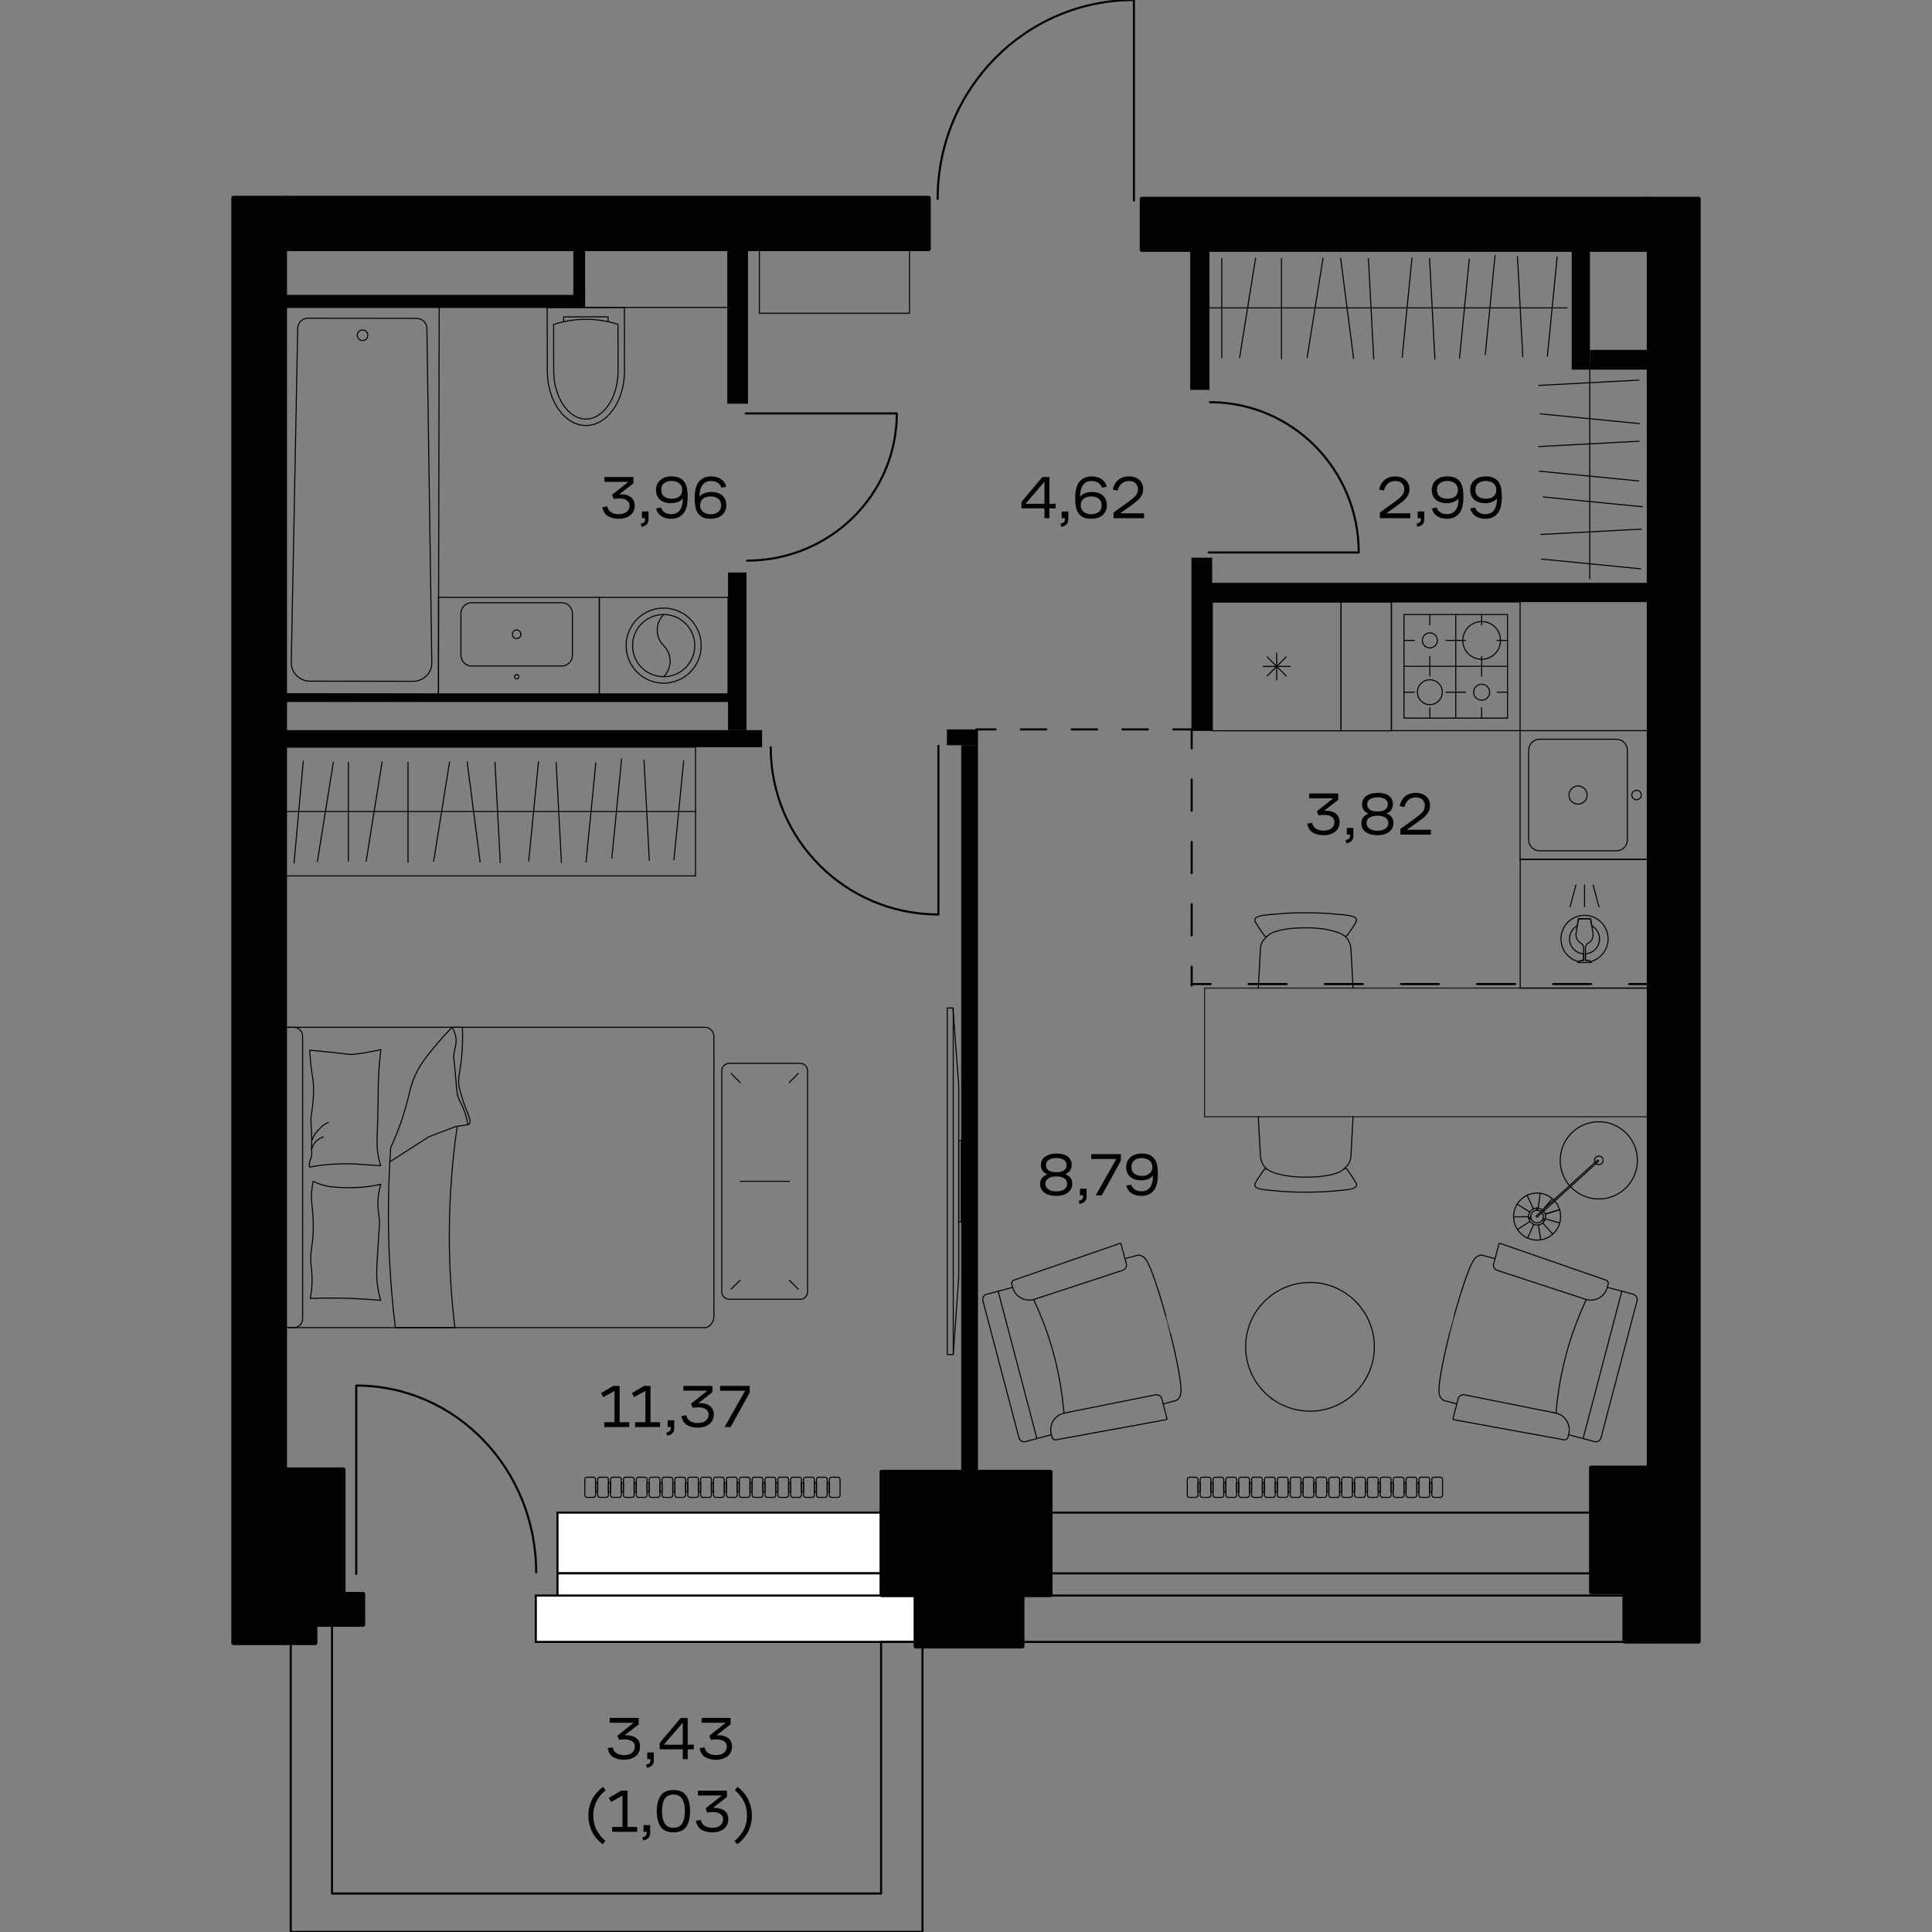 <?xml version="1.0" encoding="iso-8859-1"?>
<!-- Generator: Adobe Illustrator 29.5.1, SVG Export Plug-In . SVG Version: 9.03 Build 0)  -->
<svg version="1.1" xmlns="http://www.w3.org/2000/svg" xmlns:xlink="http://www.w3.org/1999/xlink" x="0px" y="0px"
	 viewBox="0 0 1000 1000" style="enable-background:new 0 0 1000 1000;" xml:space="preserve">
<rect x="0" y="0" width="1000" height="1000" fill="#808080" stroke="none"/>
<g id="&#x41E;&#x43A;&#x43D;&#x430;_x2C__&#x434;&#x432;&#x435;&#x440;&#x438;">
	<g>
		
			<rect x="361.609" y="709.869" transform="matrix(-1.836970e-16 1 -1 -1.836970e-16 1175.96 421.323)" style="fill:#FFFFFF;stroke:#020203;stroke-width:1.097;stroke-miterlimit:10;" width="31.42" height="177.545"/>
		
			<rect x="365.524" y="737.65" transform="matrix(-1.836970e-16 1 -1 -1.836970e-16 1215.383 460.322)" style="fill:#FFFFFF;stroke:#020203;stroke-width:1.097;stroke-miterlimit:10;" width="24.012" height="200.405"/>
	</g>
	<g>
		
			<rect x="666.93" y="657.759" transform="matrix(-1.836970e-16 1 -1 -1.836970e-16 1481.282 116.002)" style="fill:none;stroke:#020203;stroke-width:1.097;stroke-miterlimit:10;" width="31.42" height="281.765"/>
		
			<rect x="670.97" y="678.83" transform="matrix(-1.836970e-16 1 -1 -1.836970e-16 1520.829 154.877)" style="fill:none;stroke:#020203;stroke-width:1.097;stroke-miterlimit:10;" width="24.012" height="318.045"/>
	</g>
	<path style="fill:none;stroke:#020203;stroke-width:1.097;stroke-linecap:round;stroke-linejoin:round;stroke-miterlimit:10;" d="
		M277.506,813.784c0-53.409-41.646-96.628-93.112-96.628v97.451"/>
	<path style="fill:none;stroke:#020203;stroke-width:1.097;stroke-linecap:round;stroke-linejoin:round;stroke-miterlimit:10;" d="
		M485.328,102.895C485.328,46.021,530.767,0,586.92,0v103.772"/>
	<path style="fill:none;stroke:#020203;stroke-width:1.097;stroke-linecap:round;stroke-linejoin:round;stroke-miterlimit:10;" d="
		M626.285,208.182c42.56,0,76.999,34.79,76.999,77.783h-77.656"/>
	<path style="fill:none;stroke:#020203;stroke-width:1.097;stroke-linecap:round;stroke-linejoin:round;stroke-miterlimit:10;" d="
		M398.919,386.775c0,47.845,38.817,86.561,86.788,86.561v-87.299"/>
	<path style="fill:none;stroke:#020203;stroke-width:1.097;stroke-linecap:round;stroke-linejoin:round;stroke-miterlimit:10;" d="
		M386.679,290.181c42.84,0,77.506-34.076,77.506-76.187h-78.167"/>
	
		<polygon style="fill:none;stroke:#020203;stroke-width:1.097;stroke-linecap:round;stroke-linejoin:round;stroke-miterlimit:10;" points="
		477.477,849.859 456.056,849.859 456.056,980.079 171.857,980.079 171.857,840.021 150.485,840.021 150.485,980.079 150.485,1000 
		459.121,1000 477.477,1000 	"/>
	
		<rect x="288.546" y="814.352" style="fill:#FFFFFF;stroke:#020203;stroke-width:1.097;stroke-miterlimit:10;" width="177.525" height="11.495"/>
</g>
<g id="&#x41F;&#x435;&#x440;&#x435;&#x433;&#x43E;&#x440;&#x43E;&#x434;&#x43A;&#x438;">
	<rect x="813.51" y="129.249" style="fill:#020203;" width="9.452" height="62.074"/>
	<rect x="822.961" y="181.105" style="fill:#020203;" width="30.398" height="10.218"/>
	<rect x="147.303" y="377.927" style="fill:#020203;" width="247.145" height="8.813"/>
	<rect x="376.823" y="296.311" style="fill:#020203;" width="9.579" height="81.615"/>
	<rect x="145.004" y="359.151" style="fill:#020203;" width="232.968" height="4.215"/>
	<rect x="147.303" y="152.622" style="fill:#020203;" width="155.567" height="6.514"/>
	<rect x="296.74" y="128.738" style="fill:#020203;" width="6.131" height="25.034"/>
	<rect x="376.44" y="127.461" style="fill:#020203;" width="10.729" height="81.488"/>
	<rect x="490.114" y="377.544" style="fill:#020203;" width="16.093" height="8.174"/>
	<rect x="497.522" y="385.718" style="fill:#020203;" width="8.685" height="375.763"/>
	<rect x="616.688" y="288.648" style="fill:#020203;" width="10.729" height="89.662"/>
	<rect x="626.65" y="301.676" style="fill:#020203;" width="227.22" height="9.962"/>
	<rect x="616.049" y="129.249" style="fill:#020203;" width="9.962" height="72.547"/>
</g>
<g id="&#x41F;&#x443;&#x43D;&#x43A;&#x442;&#x438;&#x440;">
	<g>
		<g>
			
				<line style="fill:none;stroke:#020203;stroke-width:1.097;stroke-linecap:round;stroke-linejoin:round;" x1="505.44" y1="377.544" x2="515.233" y2="377.544"/>
			
				<line style="fill:none;stroke:#020203;stroke-width:1.097;stroke-linecap:round;stroke-linejoin:round;stroke-dasharray:13.149,13.149;" x1="528.382" y1="377.544" x2="548.106" y2="377.544"/>
			
				<line style="fill:none;stroke:#020203;stroke-width:1.097;stroke-linecap:round;stroke-linejoin:round;stroke-dasharray:13.149,13.149,13.149,13.149;" x1="554.681" y1="377.544" x2="600.704" y2="377.544"/>
			
				<line style="fill:none;stroke:#020203;stroke-width:1.097;stroke-linecap:round;stroke-linejoin:round;" x1="607.279" y1="377.544" x2="617.071" y2="377.544"/>
		</g>
	</g>
	<g>
		<g>
			
				<line style="fill:none;stroke:#020203;stroke-width:1.097;stroke-linecap:round;stroke-linejoin:round;" x1="616.815" y1="510.121" x2="616.815" y2="500.328"/>
			
				<line style="fill:none;stroke:#020203;stroke-width:1.097;stroke-linecap:round;stroke-linejoin:round;stroke-dasharray:16.142,16.142;" x1="616.815" y1="484.187" x2="616.815" y2="459.974"/>
			
				<line style="fill:none;stroke:#020203;stroke-width:1.097;stroke-linecap:round;stroke-linejoin:round;stroke-dasharray:16.142,16.142,16.142,16.142;" x1="616.815" y1="451.903" x2="616.815" y2="395.407"/>
			
				<line style="fill:none;stroke:#020203;stroke-width:1.097;stroke-linecap:round;stroke-linejoin:round;" x1="616.815" y1="387.336" x2="616.815" y2="377.544"/>
		</g>
	</g>
	<g>
		<g>
			
				<line style="fill:none;stroke:#020203;stroke-width:1.097;stroke-linecap:round;stroke-linejoin:round;" x1="853.104" y1="509.354" x2="843.312" y2="509.354"/>
			
				<line style="fill:none;stroke:#020203;stroke-width:1.097;stroke-linecap:round;stroke-linejoin:round;stroke-dasharray:19.7,19.7;" x1="823.612" y1="509.354" x2="794.061" y2="509.354"/>
			
				<line style="fill:none;stroke:#020203;stroke-width:1.097;stroke-linecap:round;stroke-linejoin:round;stroke-dasharray:19.7,19.7,19.7,19.7;" x1="784.211" y1="509.354" x2="636.458" y2="509.354"/>
			
				<line style="fill:none;stroke:#020203;stroke-width:1.097;stroke-linecap:round;stroke-linejoin:round;" x1="626.608" y1="509.354" x2="616.815" y2="509.354"/>
		</g>
	</g>
</g>
<g id="&#x41D;&#x435;&#x441;&#x443;&#x449;&#x438;&#x435;">
	
		<rect x="473.968" y="824.839" transform="matrix(-1 -1.224647e-16 1.224647e-16 -1 1003.113 1676.99)" style="fill:#020203;stroke:#020203;stroke-width:2.193;stroke-linecap:round;stroke-linejoin:round;stroke-miterlimit:10;" width="55.177" height="27.312"/>
	
		<rect x="456.342" y="761.869" transform="matrix(-1 -1.224647e-16 1.224647e-16 -1 1000.047 1587.466)" style="fill:#020203;stroke:#020203;stroke-width:2.193;stroke-linecap:round;stroke-linejoin:round;stroke-miterlimit:10;" width="87.363" height="63.729"/>
	
		<rect x="840.852" y="824.241" style="fill:#020203;stroke:#020203;stroke-width:2.193;stroke-linecap:round;stroke-linejoin:round;stroke-miterlimit:10;" width="12.611" height="25.385"/>
	
		<rect x="823.576" y="759.677" style="fill:#020203;stroke:#020203;stroke-width:2.193;stroke-linecap:round;stroke-linejoin:round;stroke-miterlimit:10;" width="30.271" height="64.373"/>
	
		<rect x="147.471" y="825.007" transform="matrix(-1 -1.224647e-16 1.224647e-16 -1 310.651 1675.4)" style="fill:#020203;stroke:#020203;stroke-width:2.193;stroke-linecap:round;stroke-linejoin:round;stroke-miterlimit:10;" width="15.71" height="25.385"/>
	
		<rect x="147.471" y="760.635" transform="matrix(-1 -1.224647e-16 1.224647e-16 -1 325.212 1585.642)" style="fill:#020203;stroke:#020203;stroke-width:2.193;stroke-linecap:round;stroke-linejoin:round;stroke-miterlimit:10;" width="30.271" height="64.373"/>
	
		<rect x="853.463" y="102.938" style="fill:#020203;stroke:#020203;stroke-width:2.193;stroke-linecap:round;stroke-linejoin:round;stroke-miterlimit:10;" width="25.697" height="746.688"/>
	
		<rect x="591.015" y="102.938" style="fill:#020203;stroke:#020203;stroke-width:2.193;stroke-linecap:round;stroke-linejoin:round;stroke-miterlimit:10;" width="262.448" height="26.311"/>
	
		<rect x="120.84" y="102.427" style="fill:#020203;stroke:#020203;stroke-width:2.193;stroke-linecap:round;stroke-linejoin:round;stroke-miterlimit:10;" width="26.63" height="747.966"/>
	
		<rect x="147.471" y="102.427" style="fill:#020203;stroke:#020203;stroke-width:2.193;stroke-linecap:round;stroke-linejoin:round;stroke-miterlimit:10;" width="333.191" height="26.439"/>
	
		<rect x="164.418" y="825.087" style="fill:#020203;stroke:#020203;stroke-width:2.193;stroke-linecap:round;stroke-linejoin:round;stroke-miterlimit:10;" width="23.501" height="15.838"/>
</g>
<g id="&#x41F;&#x43B;&#x43E;&#x449;&#x430;&#x434;&#x438;">
	<g>
		<path style="fill:#020203;" d="M322.997,910.835c-2.131,0-3.959-0.434-5.484-1.301c-1.525-0.866-2.528-2.417-3.008-4.653
			l2.569-0.501c0.334,1.463,1.029,2.507,2.084,3.134c1.054,0.626,2.334,0.939,3.838,0.939c1.755,0,3.128-0.396,4.121-1.19
			c0.992-0.794,1.488-1.869,1.488-3.228c0-0.71-0.157-1.306-0.47-1.786c-0.313-0.48-0.726-0.866-1.238-1.159
			c-0.512-0.292-1.107-0.496-1.786-0.611c-0.679-0.114-1.384-0.172-2.115-0.172c-0.46,0-0.924,0.031-1.395,0.094
			s-0.873,0.125-1.207,0.188l-0.846-2.162l8.429-6.705h-12.408v-2.507h15.009v3.321l-7.301,5.641
			c0.146-0.021,0.298-0.031,0.455-0.031s0.287,0,0.392,0c2.214,0,3.964,0.507,5.249,1.52c1.285,1.014,1.927,2.471,1.927,4.371
			c0,1.065-0.204,2.021-0.611,2.867c-0.407,0.846-0.971,1.557-1.692,2.131s-1.593,1.019-2.616,1.332
			C325.357,910.678,324.229,910.835,322.997,910.835z"/>
		<path style="fill:#020203;" d="M335.023,910.522v-3.447h3.416v4.012c0,1.253-0.345,2.178-1.034,2.772
			c-0.689,0.596-1.567,0.977-2.632,1.144l-0.344-1.66c0.709-0.126,1.264-0.366,1.661-0.721c0.396-0.355,0.595-0.867,0.595-1.535
			v-0.564H335.023z"/>
		<path style="fill:#020203;" d="M355.957,910.522h-2.569v-5.076H341.45v-3.29l10.873-12.941h3.635v13.85h3.196v2.382h-3.196
			V910.522z M343.612,903.064h9.776v-11.437L343.612,903.064z"/>
		<path style="fill:#020203;" d="M370.584,910.835c-2.131,0-3.959-0.434-5.484-1.301c-1.525-0.866-2.528-2.417-3.008-4.653
			l2.569-0.501c0.334,1.463,1.029,2.507,2.084,3.134c1.054,0.626,2.334,0.939,3.838,0.939c1.755,0,3.128-0.396,4.121-1.19
			c0.992-0.794,1.488-1.869,1.488-3.228c0-0.71-0.157-1.306-0.47-1.786c-0.313-0.48-0.726-0.866-1.238-1.159
			c-0.512-0.292-1.107-0.496-1.786-0.611c-0.679-0.114-1.384-0.172-2.115-0.172c-0.46,0-0.924,0.031-1.395,0.094
			s-0.873,0.125-1.207,0.188l-0.846-2.162l8.429-6.705h-12.408v-2.507h15.009v3.321l-7.301,5.641
			c0.146-0.021,0.298-0.031,0.455-0.031s0.287,0,0.392,0c2.214,0,3.964,0.507,5.249,1.52c1.285,1.014,1.927,2.471,1.927,4.371
			c0,1.065-0.204,2.021-0.611,2.867c-0.407,0.846-0.971,1.557-1.692,2.131s-1.593,1.019-2.616,1.332
			C372.945,910.678,371.817,910.835,370.584,910.835z"/>
		<path style="fill:#020203;" d="M304.543,939.537c0-1.649,0.198-3.206,0.595-4.669c0.396-1.462,0.935-2.799,1.614-4.011
			c0.679-1.211,1.483-2.318,2.413-3.321s1.917-1.891,2.961-2.663l1.378,1.785c-0.856,0.669-1.671,1.437-2.444,2.304
			c-0.773,0.867-1.452,1.833-2.037,2.898c-0.585,1.065-1.055,2.24-1.41,3.525c-0.355,1.284-0.533,2.669-0.533,4.151
			c0,2.987,0.59,5.578,1.771,7.771c1.18,2.193,2.679,4.031,4.497,5.515L312,954.609c-1.086-0.773-2.089-1.682-3.008-2.727
			c-0.919-1.044-1.708-2.198-2.366-3.462c-0.658-1.264-1.17-2.648-1.535-4.152C304.725,942.765,304.543,941.188,304.543,939.537z"/>
		<path style="fill:#020203;" d="M316.857,945.616h5.327v-16.2l-5.829,3.259l-1.222-2.1l6.423-3.76h3.259v18.801h4.982v2.507
			h-12.941V945.616z"/>
		<path style="fill:#020203;" d="M333.098,948.123v-3.447h3.416v4.012c0,1.253-0.345,2.178-1.034,2.772
			c-0.689,0.596-1.567,0.977-2.632,1.144l-0.344-1.66c0.709-0.126,1.264-0.366,1.661-0.721c0.396-0.355,0.595-0.867,0.595-1.535
			v-0.564H333.098z"/>
		<path style="fill:#020203;" d="M348.561,948.437c-3.008,0-5.197-0.945-6.564-2.836c-1.369-1.891-2.053-4.601-2.053-8.132
			c0-3.467,0.684-6.162,2.053-8.084c1.368-1.922,3.557-2.883,6.564-2.883c3.029,0,5.222,0.961,6.581,2.883
			c1.357,1.922,2.037,4.617,2.037,8.084c0,3.531-0.679,6.241-2.037,8.132C353.783,947.491,351.59,948.437,348.561,948.437z
			 M348.561,946.055c2.11,0,3.624-0.752,4.543-2.256s1.379-3.614,1.379-6.33c0-2.736-0.459-4.852-1.379-6.345
			s-2.434-2.24-4.543-2.24c-2.089,0-3.599,0.747-4.528,2.24c-0.93,1.493-1.395,3.608-1.395,6.345c0,2.716,0.465,4.826,1.395,6.33
			C344.962,945.303,346.472,946.055,348.561,946.055z"/>
		<path style="fill:#020203;" d="M368.672,948.437c-2.131,0-3.959-0.434-5.484-1.301c-1.525-0.866-2.528-2.417-3.008-4.653
			l2.569-0.501c0.334,1.463,1.029,2.507,2.084,3.134c1.054,0.626,2.334,0.939,3.838,0.939c1.755,0,3.128-0.396,4.121-1.19
			c0.992-0.794,1.488-1.869,1.488-3.228c0-0.71-0.157-1.306-0.47-1.786c-0.313-0.48-0.726-0.866-1.238-1.159
			c-0.512-0.292-1.107-0.496-1.786-0.611c-0.679-0.114-1.384-0.172-2.115-0.172c-0.46,0-0.924,0.031-1.395,0.094
			s-0.873,0.125-1.207,0.188l-0.846-2.162l8.429-6.705h-12.408v-2.507h15.009v3.321l-7.301,5.641
			c0.146-0.021,0.298-0.031,0.455-0.031s0.287,0,0.392,0c2.214,0,3.964,0.507,5.249,1.52c1.285,1.014,1.927,2.471,1.927,4.371
			c0,1.065-0.204,2.021-0.611,2.867c-0.407,0.846-0.971,1.557-1.692,2.131s-1.593,1.019-2.616,1.332
			C371.032,948.279,369.904,948.437,368.672,948.437z"/>
		<path style="fill:#020203;" d="M389.165,939.944c0,1.65-0.199,3.207-0.596,4.669c-0.397,1.463-0.935,2.8-1.614,4.011
			c-0.679,1.212-1.483,2.319-2.413,3.322c-0.93,1.002-1.917,1.89-2.961,2.663l-1.379-1.786c0.835-0.669,1.64-1.437,2.413-2.303
			c0.773-0.867,1.457-1.833,2.053-2.898c0.595-1.065,1.07-2.241,1.426-3.525c0.355-1.285,0.533-2.669,0.533-4.152
			c0-2.986-0.58-5.577-1.739-7.771c-1.16-2.193-2.669-4.031-4.528-5.516l1.347-1.785c1.086,0.772,2.089,1.682,3.008,2.726
			c0.919,1.045,1.708,2.199,2.366,3.463s1.17,2.647,1.536,4.151C388.982,936.717,389.165,938.295,389.165,939.944z"/>
	</g>
	<g>
		<path style="fill:#020203;" d="M543.176,268.205h-2.569v-5.076h-11.938v-3.29l10.873-12.941h3.635v13.85h3.196v2.381h-3.196
			V268.205z M530.83,260.748h9.776V249.31L530.83,260.748z"/>
		<path style="fill:#020203;" d="M549.54,268.205v-3.447h3.416v4.011c0,1.253-0.345,2.178-1.034,2.773
			c-0.689,0.595-1.567,0.976-2.632,1.144l-0.344-1.661c0.709-0.125,1.264-0.366,1.661-0.721c0.396-0.355,0.595-0.867,0.595-1.536
			v-0.564H549.54z"/>
		<path style="fill:#020203;" d="M572.906,261.562c0,2.089-0.736,3.771-2.209,5.045c-1.473,1.274-3.421,1.912-5.844,1.912
			c-1.754,0-3.18-0.282-4.277-0.846s-1.943-1.326-2.538-2.288c-0.596-0.96-0.998-2.078-1.207-3.353
			c-0.209-1.274-0.313-2.611-0.313-4.011c0-4.157,0.772-7.103,2.319-8.837c1.546-1.733,3.604-2.601,6.173-2.601
			c2.089,0,3.812,0.465,5.17,1.395c1.357,0.93,2.256,2.24,2.695,3.933l-2.538,0.533c-0.105-0.397-0.288-0.804-0.548-1.222
			c-0.262-0.418-0.611-0.794-1.05-1.128c-0.439-0.334-0.966-0.606-1.583-0.815c-0.616-0.208-1.332-0.313-2.146-0.313
			c-0.814,0-1.583,0.136-2.303,0.408s-1.353,0.721-1.896,1.347c-0.543,0.626-0.971,1.462-1.285,2.507
			c-0.313,1.045-0.47,2.34-0.47,3.885c0.584-0.793,1.426-1.404,2.522-1.833c1.097-0.428,2.292-0.642,3.588-0.642
			c1.003,0,1.969,0.125,2.898,0.376c0.929,0.25,1.755,0.653,2.476,1.207s1.295,1.269,1.723,2.146
			C572.692,259.243,572.906,260.309,572.906,261.562z M564.79,256.956c-1.629,0-2.94,0.392-3.933,1.175s-1.488,1.927-1.488,3.431
			c0,1.441,0.517,2.569,1.551,3.384c1.034,0.814,2.323,1.222,3.87,1.222c1.629,0,2.94-0.392,3.933-1.175
			c0.992-0.783,1.488-1.927,1.488-3.431s-0.497-2.648-1.488-3.431C567.73,257.348,566.42,256.956,564.79,256.956z"/>
		<path style="fill:#020203;" d="M589.009,253.102c0-1.128-0.397-2.099-1.191-2.914c-0.794-0.814-1.954-1.222-3.478-1.222
			c-1.567,0-2.847,0.45-3.839,1.348c-0.992,0.898-1.656,2.099-1.99,3.604l-2.475-0.47c0.313-2.005,1.201-3.65,2.663-4.935
			s3.353-1.927,5.672-1.927c1.148,0,2.183,0.167,3.102,0.501c0.919,0.334,1.687,0.789,2.303,1.363
			c0.616,0.575,1.091,1.264,1.426,2.068c0.334,0.804,0.501,1.666,0.501,2.585c0,1.003-0.162,1.896-0.486,2.679
			c-0.324,0.783-0.773,1.504-1.348,2.162s-1.253,1.29-2.037,1.896s-1.625,1.232-2.522,1.88l-5.578,3.979h12.409v2.507h-15.761
			v-2.945l7.363-5.296c1.546-1.107,2.81-2.151,3.792-3.133S589.009,254.606,589.009,253.102z"/>
	</g>
	<g>
		<path style="fill:#020203;" d="M320.237,268.518c-2.131,0-3.959-0.434-5.484-1.3s-2.528-2.418-3.008-4.653l2.569-0.501
			c0.334,1.462,1.029,2.507,2.084,3.133c1.054,0.627,2.334,0.94,3.838,0.94c1.755,0,3.128-0.397,4.121-1.191
			c0.992-0.793,1.488-1.869,1.488-3.228c0-0.71-0.157-1.305-0.47-1.786c-0.313-0.48-0.726-0.867-1.238-1.159
			s-1.107-0.496-1.786-0.611c-0.679-0.114-1.384-0.172-2.115-0.172c-0.46,0-0.924,0.032-1.395,0.094s-0.873,0.125-1.207,0.188
			l-0.846-2.162l8.429-6.706h-12.408v-2.507h15.009v3.321l-7.301,5.641c0.146-0.021,0.298-0.032,0.455-0.032s0.287,0,0.392,0
			c2.214,0,3.964,0.507,5.249,1.52s1.927,2.47,1.927,4.371c0,1.065-0.204,2.021-0.611,2.867c-0.407,0.846-0.971,1.557-1.692,2.131
			c-0.721,0.575-1.593,1.018-2.616,1.332C322.597,268.361,321.47,268.518,320.237,268.518z"/>
		<path style="fill:#020203;" d="M332.263,268.205v-3.447h3.416v4.011c0,1.253-0.345,2.178-1.034,2.773
			c-0.689,0.595-1.567,0.976-2.632,1.144l-0.344-1.661c0.709-0.125,1.264-0.366,1.661-0.721c0.396-0.355,0.595-0.867,0.595-1.536
			v-0.564H332.263z"/>
		<path style="fill:#020203;" d="M339.557,253.54c0-2.089,0.737-3.771,2.209-5.045c1.473-1.274,3.42-1.912,5.844-1.912
			c1.755,0,3.181,0.282,4.277,0.846s1.943,1.327,2.538,2.287c0.595,0.961,0.997,2.079,1.207,3.353
			c0.208,1.274,0.313,2.612,0.313,4.011c0,4.157-0.773,7.103-2.319,8.836c-1.546,1.734-3.604,2.601-6.173,2.601
			c-2.089,0-3.812-0.465-5.17-1.395c-1.358-0.929-2.256-2.24-2.695-3.933l2.538-0.533c0.104,0.397,0.287,0.805,0.548,1.222
			c0.261,0.418,0.611,0.794,1.05,1.128c0.438,0.334,0.966,0.606,1.582,0.815c0.616,0.209,1.332,0.313,2.146,0.313
			c0.815,0,1.583-0.136,2.303-0.408c0.721-0.271,1.353-0.721,1.896-1.347c0.543-0.627,0.971-1.462,1.285-2.507
			c0.313-1.044,0.47-2.339,0.47-3.886c-0.585,0.794-1.426,1.405-2.522,1.833s-2.292,0.642-3.588,0.642
			c-1.002,0-1.969-0.125-2.898-0.376c-0.93-0.25-1.754-0.653-2.475-1.207c-0.721-0.553-1.296-1.269-1.724-2.146
			C339.772,255.859,339.557,254.794,339.557,253.54z M347.673,258.146c1.629,0,2.94-0.392,3.933-1.175
			c0.992-0.784,1.489-1.927,1.489-3.431c0-1.441-0.517-2.57-1.551-3.384c-1.034-0.815-2.324-1.222-3.87-1.222
			c-1.629,0-2.94,0.392-3.932,1.175c-0.993,0.783-1.489,1.927-1.489,3.431c0,1.504,0.496,2.647,1.489,3.431
			C344.733,257.754,346.044,258.146,347.673,258.146z"/>
		<path style="fill:#020203;" d="M375.937,261.562c0,2.089-0.736,3.771-2.209,5.045c-1.473,1.274-3.421,1.912-5.844,1.912
			c-1.754,0-3.18-0.282-4.277-0.846s-1.943-1.326-2.538-2.288c-0.596-0.96-0.998-2.078-1.207-3.353
			c-0.209-1.274-0.313-2.611-0.313-4.011c0-4.157,0.772-7.103,2.319-8.837c1.546-1.733,3.604-2.601,6.173-2.601
			c2.089,0,3.812,0.465,5.17,1.395c1.357,0.93,2.256,2.24,2.695,3.933l-2.538,0.533c-0.105-0.397-0.288-0.804-0.548-1.222
			c-0.262-0.418-0.611-0.794-1.05-1.128c-0.439-0.334-0.966-0.606-1.583-0.815c-0.616-0.208-1.332-0.313-2.146-0.313
			c-0.814,0-1.583,0.136-2.303,0.408s-1.353,0.721-1.896,1.347c-0.543,0.626-0.971,1.462-1.285,2.507
			c-0.313,1.045-0.47,2.34-0.47,3.885c0.584-0.793,1.426-1.404,2.522-1.833c1.097-0.428,2.292-0.642,3.588-0.642
			c1.003,0,1.969,0.125,2.898,0.376c0.929,0.25,1.755,0.653,2.476,1.207s1.295,1.269,1.723,2.146
			C375.723,259.243,375.937,260.308,375.937,261.562z M367.822,256.956c-1.629,0-2.94,0.392-3.933,1.175s-1.488,1.927-1.488,3.431
			c0,1.441,0.517,2.569,1.551,3.384c1.034,0.814,2.323,1.222,3.87,1.222c1.629,0,2.94-0.392,3.933-1.175
			c0.992-0.783,1.488-1.927,1.488-3.431s-0.497-2.648-1.488-3.431C370.762,257.347,369.451,256.956,367.822,256.956z"/>
	</g>
	<g>
		<path style="fill:#020203;" d="M726.842,253.102c0-1.128-0.397-2.099-1.191-2.914c-0.794-0.814-1.954-1.222-3.478-1.222
			c-1.567,0-2.847,0.45-3.839,1.348c-0.992,0.898-1.656,2.099-1.99,3.604l-2.475-0.47c0.313-2.005,1.201-3.65,2.663-4.935
			s3.353-1.927,5.672-1.927c1.148,0,2.183,0.167,3.102,0.501c0.919,0.334,1.687,0.789,2.303,1.363
			c0.616,0.575,1.091,1.264,1.426,2.068c0.334,0.804,0.501,1.666,0.501,2.585c0,1.003-0.162,1.896-0.486,2.679
			c-0.324,0.783-0.773,1.504-1.348,2.162s-1.253,1.29-2.037,1.896s-1.625,1.232-2.522,1.88l-5.578,3.979h12.409v2.507h-15.761
			v-2.945l7.363-5.296c1.546-1.107,2.81-2.151,3.792-3.133S726.842,254.606,726.842,253.102z"/>
		<path style="fill:#020203;" d="M733.789,268.205v-3.447h3.416v4.011c0,1.253-0.345,2.178-1.034,2.773
			c-0.689,0.595-1.567,0.976-2.632,1.144l-0.344-1.661c0.709-0.125,1.264-0.366,1.661-0.721c0.396-0.355,0.595-0.867,0.595-1.536
			v-0.564H733.789z"/>
		<path style="fill:#020203;" d="M741.083,253.541c0-2.089,0.737-3.771,2.209-5.045c1.473-1.274,3.42-1.912,5.844-1.912
			c1.755,0,3.181,0.282,4.277,0.846s1.943,1.327,2.538,2.287c0.595,0.961,0.997,2.079,1.207,3.353
			c0.208,1.274,0.313,2.612,0.313,4.011c0,4.157-0.773,7.103-2.319,8.836c-1.546,1.734-3.604,2.601-6.173,2.601
			c-2.089,0-3.812-0.465-5.17-1.395c-1.358-0.929-2.256-2.24-2.695-3.933l2.538-0.533c0.104,0.397,0.287,0.805,0.548,1.222
			c0.261,0.418,0.611,0.794,1.05,1.128c0.438,0.334,0.966,0.606,1.582,0.815c0.616,0.209,1.332,0.313,2.146,0.313
			c0.815,0,1.583-0.136,2.303-0.408c0.721-0.271,1.353-0.721,1.896-1.347c0.543-0.627,0.971-1.462,1.285-2.507
			c0.313-1.044,0.47-2.339,0.47-3.886c-0.585,0.794-1.426,1.405-2.522,1.833s-2.292,0.642-3.588,0.642
			c-1.002,0-1.969-0.125-2.898-0.376c-0.93-0.25-1.754-0.653-2.475-1.207c-0.721-0.553-1.296-1.269-1.724-2.146
			C741.297,255.859,741.083,254.794,741.083,253.541z M749.199,258.147c1.629,0,2.94-0.392,3.933-1.175
			c0.992-0.784,1.489-1.927,1.489-3.431c0-1.441-0.517-2.57-1.551-3.384c-1.034-0.815-2.324-1.222-3.87-1.222
			c-1.629,0-2.94,0.392-3.932,1.175c-0.993,0.783-1.489,1.927-1.489,3.431c0,1.504,0.496,2.647,1.489,3.431
			C746.258,257.755,747.569,258.147,749.199,258.147z"/>
		<path style="fill:#020203;" d="M760.962,253.541c0-2.089,0.737-3.771,2.209-5.045c1.473-1.274,3.42-1.912,5.844-1.912
			c1.755,0,3.181,0.282,4.277,0.846s1.943,1.327,2.538,2.287c0.595,0.961,0.997,2.079,1.207,3.353
			c0.208,1.274,0.313,2.612,0.313,4.011c0,4.157-0.773,7.103-2.319,8.836c-1.546,1.734-3.604,2.601-6.173,2.601
			c-2.089,0-3.812-0.465-5.17-1.395c-1.358-0.929-2.256-2.24-2.695-3.933l2.538-0.533c0.104,0.397,0.287,0.805,0.548,1.222
			c0.261,0.418,0.611,0.794,1.05,1.128c0.438,0.334,0.966,0.606,1.582,0.815c0.616,0.209,1.332,0.313,2.146,0.313
			c0.815,0,1.583-0.136,2.303-0.408c0.721-0.271,1.353-0.721,1.896-1.347c0.543-0.627,0.971-1.462,1.285-2.507
			c0.313-1.044,0.47-2.339,0.47-3.886c-0.585,0.794-1.426,1.405-2.522,1.833s-2.292,0.642-3.588,0.642
			c-1.002,0-1.969-0.125-2.898-0.376c-0.93-0.25-1.754-0.653-2.475-1.207c-0.721-0.553-1.296-1.269-1.724-2.146
			C761.176,255.859,760.962,254.794,760.962,253.541z M769.077,258.147c1.629,0,2.94-0.392,3.933-1.175
			c0.992-0.784,1.489-1.927,1.489-3.431c0-1.441-0.517-2.57-1.551-3.384c-1.034-0.815-2.324-1.222-3.87-1.222
			c-1.629,0-2.94,0.392-3.932,1.175c-0.993,0.783-1.489,1.927-1.489,3.431c0,1.504,0.496,2.647,1.489,3.431
			C766.137,257.755,767.448,258.147,769.077,258.147z"/>
	</g>
	<g>
		<path style="fill:#020203;" d="M685.072,432.307c-2.131,0-3.959-0.434-5.484-1.3s-2.528-2.418-3.008-4.653l2.569-0.501
			c0.334,1.462,1.029,2.507,2.084,3.133c1.054,0.627,2.334,0.94,3.838,0.94c1.755,0,3.128-0.397,4.121-1.191
			c0.992-0.793,1.488-1.869,1.488-3.228c0-0.71-0.157-1.305-0.47-1.786c-0.313-0.48-0.726-0.867-1.238-1.159
			s-1.107-0.496-1.786-0.611c-0.679-0.114-1.384-0.172-2.115-0.172c-0.46,0-0.924,0.032-1.395,0.094s-0.873,0.125-1.207,0.188
			l-0.846-2.162l8.429-6.706h-12.408v-2.507h15.009v3.321l-7.301,5.641c0.146-0.021,0.298-0.032,0.455-0.032s0.287,0,0.392,0
			c2.214,0,3.964,0.507,5.249,1.52s1.927,2.47,1.927,4.371c0,1.065-0.204,2.021-0.611,2.867c-0.407,0.846-0.971,1.557-1.692,2.131
			c-0.721,0.575-1.593,1.018-2.616,1.332C687.432,432.15,686.305,432.307,685.072,432.307z"/>
		<path style="fill:#020203;" d="M697.098,431.994v-3.447h3.416v4.011c0,1.253-0.345,2.178-1.034,2.773
			c-0.689,0.595-1.567,0.976-2.632,1.144l-0.344-1.661c0.709-0.125,1.264-0.366,1.661-0.721c0.396-0.355,0.595-0.867,0.595-1.536
			v-0.564H697.098z"/>
		<path style="fill:#020203;" d="M721.244,425.915c0,1.985-0.758,3.546-2.272,4.685c-1.515,1.139-3.494,1.708-5.938,1.708
			c-2.528,0-4.559-0.538-6.095-1.614c-1.535-1.076-2.303-2.585-2.303-4.528c0-1.337,0.333-2.397,1.002-3.181
			c0.668-0.783,1.567-1.395,2.695-1.833c-1.003-0.396-1.807-0.998-2.413-1.802c-0.606-0.804-0.909-1.781-0.909-2.93
			c0-1.901,0.736-3.384,2.209-4.45s3.42-1.598,5.844-1.598c2.548,0,4.501,0.517,5.86,1.551c1.357,1.034,2.037,2.428,2.037,4.183
			c0,1.295-0.293,2.34-0.877,3.133c-0.585,0.794-1.41,1.4-2.476,1.817c1.065,0.376,1.938,0.961,2.617,1.755
			C720.905,423.607,721.244,424.641,721.244,425.915z M713.034,422.217c-1.692,0-3.071,0.324-4.136,0.971
			c-1.065,0.648-1.598,1.578-1.598,2.789c0,1.253,0.517,2.235,1.551,2.945c1.034,0.71,2.428,1.065,4.183,1.065
			c1.671,0,3.019-0.355,4.042-1.065c1.023-0.71,1.535-1.661,1.535-2.852c0-1.253-0.486-2.209-1.457-2.867
			C716.184,422.546,714.81,422.217,713.034,422.217z M713.066,420.024c1.671,0,2.966-0.318,3.886-0.956
			c0.919-0.637,1.378-1.571,1.378-2.804c0-1.065-0.444-1.927-1.332-2.585c-0.888-0.658-2.209-0.987-3.964-0.987
			c-1.692,0-3.014,0.329-3.964,0.987c-0.951,0.658-1.426,1.541-1.426,2.648c0,1.17,0.444,2.079,1.332,2.726
			C709.865,419.7,711.227,420.024,713.066,420.024z"/>
		<path style="fill:#020203;" d="M737.479,416.89c0-1.128-0.397-2.099-1.191-2.914c-0.794-0.814-1.954-1.222-3.478-1.222
			c-1.567,0-2.847,0.45-3.839,1.348c-0.992,0.898-1.656,2.099-1.99,3.604l-2.475-0.47c0.313-2.005,1.201-3.65,2.663-4.935
			s3.353-1.927,5.672-1.927c1.148,0,2.183,0.167,3.102,0.501c0.919,0.334,1.687,0.789,2.303,1.363
			c0.616,0.575,1.091,1.264,1.426,2.068c0.334,0.804,0.501,1.666,0.501,2.585c0,1.003-0.162,1.896-0.486,2.679
			c-0.324,0.783-0.773,1.504-1.348,2.162s-1.253,1.29-2.037,1.896s-1.625,1.232-2.522,1.88l-5.578,3.979h12.409v2.507h-15.761
			v-2.945l7.363-5.296c1.546-1.107,2.81-2.151,3.792-3.133S737.479,418.395,737.479,416.89z"/>
	</g>
	<g>
		<path style="fill:#020203;" d="M554.99,612.613c0,1.985-0.758,3.546-2.272,4.685c-1.515,1.139-3.494,1.708-5.938,1.708
			c-2.528,0-4.559-0.538-6.095-1.614c-1.535-1.076-2.303-2.585-2.303-4.528c0-1.337,0.333-2.397,1.002-3.181
			c0.668-0.783,1.567-1.395,2.695-1.833c-1.003-0.396-1.807-0.998-2.413-1.802c-0.606-0.804-0.909-1.781-0.909-2.93
			c0-1.901,0.736-3.384,2.209-4.45s3.42-1.598,5.844-1.598c2.548,0,4.501,0.517,5.86,1.551c1.357,1.034,2.037,2.428,2.037,4.183
			c0,1.295-0.293,2.34-0.877,3.133c-0.585,0.794-1.41,1.4-2.476,1.817c1.065,0.376,1.938,0.961,2.617,1.755
			C554.65,610.305,554.99,611.339,554.99,612.613z M546.78,608.916c-1.692,0-3.071,0.324-4.136,0.971
			c-1.065,0.648-1.598,1.578-1.598,2.789c0,1.253,0.517,2.235,1.551,2.945c1.034,0.71,2.428,1.065,4.183,1.065
			c1.671,0,3.019-0.355,4.042-1.065c1.023-0.71,1.535-1.661,1.535-2.852c0-1.253-0.486-2.209-1.457-2.867
			C549.929,609.245,548.555,608.916,546.78,608.916z M546.811,606.723c1.671,0,2.966-0.318,3.886-0.956
			c0.919-0.637,1.378-1.571,1.378-2.804c0-1.065-0.444-1.927-1.332-2.585c-0.888-0.658-2.209-0.987-3.964-0.987
			c-1.692,0-3.014,0.329-3.964,0.987c-0.951,0.658-1.426,1.541-1.426,2.648c0,1.17,0.444,2.079,1.332,2.726
			C543.61,606.399,544.972,606.723,546.811,606.723z"/>
		<path style="fill:#020203;" d="M558.994,618.692v-3.447h3.416v4.011c0,1.253-0.345,2.178-1.034,2.773
			c-0.689,0.595-1.567,0.976-2.632,1.144l-0.344-1.661c0.709-0.125,1.264-0.366,1.661-0.721c0.396-0.355,0.595-0.867,0.595-1.536
			v-0.564H558.994z"/>
		<path style="fill:#020203;" d="M567.143,618.692l10.654-18.801h-13.004v-2.507h15.354v3.416l-9.87,17.892H567.143z"/>
		<path style="fill:#020203;" d="M582.924,604.028c0-2.089,0.737-3.771,2.209-5.045c1.473-1.274,3.42-1.912,5.844-1.912
			c1.755,0,3.181,0.282,4.277,0.846s1.943,1.327,2.538,2.287c0.595,0.961,0.997,2.079,1.207,3.353
			c0.208,1.274,0.313,2.612,0.313,4.011c0,4.157-0.773,7.103-2.319,8.836c-1.546,1.734-3.604,2.601-6.173,2.601
			c-2.089,0-3.812-0.465-5.17-1.395c-1.358-0.929-2.256-2.24-2.695-3.933l2.538-0.533c0.104,0.397,0.287,0.805,0.548,1.222
			c0.261,0.418,0.611,0.794,1.05,1.128c0.438,0.334,0.966,0.606,1.582,0.815c0.616,0.209,1.332,0.313,2.146,0.313
			c0.815,0,1.583-0.136,2.303-0.408c0.721-0.271,1.353-0.721,1.896-1.347c0.543-0.627,0.971-1.462,1.285-2.507
			c0.313-1.044,0.47-2.339,0.47-3.886c-0.585,0.794-1.426,1.405-2.522,1.833s-2.292,0.642-3.588,0.642
			c-1.002,0-1.969-0.125-2.898-0.376c-0.93-0.25-1.754-0.653-2.475-1.207c-0.721-0.553-1.296-1.269-1.724-2.146
			C583.138,606.347,582.924,605.281,582.924,604.028z M591.039,608.634c1.629,0,2.94-0.392,3.933-1.175
			c0.992-0.784,1.489-1.927,1.489-3.431c0-1.441-0.517-2.57-1.551-3.384c-1.034-0.815-2.324-1.222-3.87-1.222
			c-1.629,0-2.94,0.392-3.932,1.175c-0.993,0.783-1.489,1.927-1.489,3.431c0,1.504,0.496,2.647,1.489,3.431
			C588.099,608.242,589.41,608.634,591.039,608.634z"/>
	</g>
	<g>
		<path style="fill:#020203;" d="M312.748,736.122h5.327v-16.2l-5.829,3.259l-1.222-2.1l6.423-3.76h3.259v18.801h4.982v2.507
			h-12.941V736.122z"/>
		<path style="fill:#020203;" d="M328.735,736.122h5.327v-16.2l-5.829,3.259l-1.222-2.1l6.423-3.76h3.259v18.801h4.982v2.507
			h-12.941V736.122z"/>
		<path style="fill:#020203;" d="M345.571,738.629v-3.447h3.416v4.012c0,1.253-0.345,2.178-1.034,2.772
			c-0.689,0.596-1.567,0.977-2.632,1.144l-0.344-1.66c0.709-0.126,1.264-0.366,1.661-0.721c0.396-0.355,0.595-0.867,0.595-1.535
			v-0.564H345.571z"/>
		<path style="fill:#020203;" d="M361.141,738.942c-2.131,0-3.959-0.434-5.484-1.301c-1.525-0.866-2.528-2.417-3.008-4.653
			l2.569-0.501c0.334,1.463,1.029,2.507,2.084,3.134c1.054,0.626,2.334,0.939,3.838,0.939c1.755,0,3.128-0.396,4.121-1.19
			c0.992-0.794,1.488-1.869,1.488-3.228c0-0.71-0.157-1.306-0.47-1.786c-0.313-0.48-0.726-0.866-1.238-1.159
			c-0.512-0.292-1.107-0.496-1.786-0.611c-0.679-0.114-1.384-0.172-2.115-0.172c-0.46,0-0.924,0.031-1.395,0.094
			s-0.873,0.125-1.207,0.188l-0.846-2.162l8.429-6.705h-12.408v-2.507h15.009v3.321l-7.301,5.641
			c0.146-0.021,0.298-0.031,0.455-0.031s0.287,0,0.392,0c2.214,0,3.964,0.507,5.249,1.52c1.285,1.014,1.927,2.471,1.927,4.371
			c0,1.065-0.204,2.021-0.611,2.867c-0.407,0.846-0.971,1.557-1.692,2.131s-1.593,1.019-2.616,1.332
			C363.501,738.785,362.373,738.942,361.141,738.942z"/>
		<path style="fill:#020203;" d="M375.047,738.629l10.654-18.801h-13.004v-2.507h15.354v3.415l-9.87,17.893H375.047z"/>
	</g>
</g>
<g id="&#x41C;&#x435;&#x431;&#x435;&#x43B;&#x44C;">
	<g>
		
			<rect x="310.205" y="309.188" style="fill:none;stroke:#020203;stroke-width:0.548;stroke-linecap:round;stroke-linejoin:round;stroke-miterlimit:10;" width="66.618" height="49.963"/>
		
			<path style="fill:none;stroke:#020203;stroke-width:0.548;stroke-linecap:round;stroke-linejoin:round;stroke-miterlimit:10;" d="
			M343.511,353.602c10.732,0,19.432-8.699,19.432-19.432c0-10.733-8.699-19.432-19.432-19.432c-10.733,0-19.426,8.699-19.426,19.432
			C324.085,344.902,332.779,353.602,343.511,353.602"/>
		
			<path style="fill:none;stroke:#020203;stroke-width:0.548;stroke-linecap:round;stroke-linejoin:round;stroke-miterlimit:10;" d="
			M343.512,350.271c8.893,0,16.101-7.208,16.101-16.101c0-8.893-7.208-16.101-16.101-16.101c-8.893,0-16.097,7.208-16.097,16.101
			C327.415,343.063,334.619,350.271,343.512,350.271"/>
		
			<path style="fill:none;stroke:#020203;stroke-width:0.548;stroke-linecap:round;stroke-linejoin:round;stroke-miterlimit:10;" d="
			M343.514,350.271c4.45-4.45,4.45-11.651,0-16.101l0,0c-4.45-4.45-4.45-11.651,0-16.101"/>
	</g>
	<g>
		
			<rect x="627.51" y="311.638" style="fill:none;stroke:#020203;stroke-width:0.548;stroke-linecap:round;stroke-linejoin:round;stroke-miterlimit:10;" width="66.617" height="66.617"/>
		<g>
			
				<line style="fill:none;stroke:#020203;stroke-width:0.548;stroke-linecap:round;stroke-linejoin:round;stroke-miterlimit:10;" x1="655.901" y1="340.029" x2="665.732" y2="349.864"/>
			
				<line style="fill:none;stroke:#020203;stroke-width:0.548;stroke-linecap:round;stroke-linejoin:round;stroke-miterlimit:10;" x1="655.901" y1="349.864" x2="665.732" y2="340.029"/>
			
				<line style="fill:none;stroke:#020203;stroke-width:0.548;stroke-linecap:round;stroke-linejoin:round;stroke-miterlimit:10;" x1="653.864" y1="344.949" x2="667.773" y2="344.949"/>
			
				<line style="fill:none;stroke:#020203;stroke-width:0.548;stroke-linecap:round;stroke-linejoin:round;stroke-miterlimit:10;" x1="660.821" y1="351.901" x2="660.821" y2="337.992"/>
		</g>
	</g>
	<g>
		
			<rect x="786.846" y="444.808" style="fill:none;stroke:#020203;stroke-width:0.548;stroke-linecap:round;stroke-linejoin:round;stroke-miterlimit:10;" width="66.617" height="66.617"/>
		
			<line style="fill:none;stroke:#020203;stroke-width:0.548;stroke-linecap:round;stroke-linejoin:round;stroke-miterlimit:10;" x1="815.705" y1="458.054" x2="812.698" y2="469.279"/>
		
			<line style="fill:none;stroke:#020203;stroke-width:0.548;stroke-linecap:round;stroke-linejoin:round;stroke-miterlimit:10;" x1="820.154" y1="469.279" x2="820.154" y2="458.054"/>
		
			<line style="fill:none;stroke:#020203;stroke-width:0.548;stroke-linecap:round;stroke-linejoin:round;stroke-miterlimit:10;" x1="827.611" y1="469.279" x2="824.604" y2="458.054"/>
		
			<path style="fill:none;stroke:#020203;stroke-width:0.548;stroke-linecap:round;stroke-linejoin:round;stroke-miterlimit:10;" d="
			M820.619,497.059v-6.445c-0.001-0.028-0.002-0.055-0.002-0.083c0-0.949,0.515-1.826,1.344-2.287
			c1.624-0.883,2.635-2.587,2.635-4.436c0-0.322-0.031-0.644-0.092-0.96l-1.204-7.284h-6.292l-1.204,7.284
			c-0.061,0.317-0.092,0.638-0.092,0.96c0,1.849,1.011,3.553,2.635,4.436c0.83,0.461,1.345,1.338,1.345,2.287
			c0,0.028-0.001,0.055-0.002,0.083v6.445c-0.122-0.011-0.244-0.017-0.366-0.017c-1.034,0-2.026,0.405-2.76,1.138h7.24
			c-0.744-0.733-1.746-1.144-2.789-1.144C820.883,497.036,820.751,497.042,820.619,497.059z"/>
		
			<path style="fill:none;stroke:#020203;stroke-width:0.548;stroke-linecap:round;stroke-linejoin:round;stroke-miterlimit:10;" d="
			M832.355,485.971c0-6.739-5.462-12.201-12.201-12.201c-6.738,0-12.201,5.462-12.201,12.201c0,5.672,3.876,10.425,9.119,11.793
			c0.656-0.464,1.438-0.722,2.251-0.722c0.122,0,0.244,0.006,0.366,0.017v-3.367c-4.068-0.245-7.302-3.59-7.302-7.72
			c0-2.922,1.633-5.436,4.017-6.762l0.603-3.647h6.292l0.603,3.647c2.385,1.325,4.018,3.84,4.018,6.762
			c0,4.13-3.233,7.475-7.302,7.72v3.367c0.131-0.017,0.263-0.022,0.396-0.022c0.815,0,1.6,0.258,2.262,0.717
			C828.499,496.372,832.355,491.628,832.355,485.971z"/>
	</g>
	<g>
		
			<line style="fill:none;stroke:#020203;stroke-width:0.548;stroke-linecap:round;stroke-linejoin:round;stroke-miterlimit:10;" x1="147.471" y1="420.048" x2="360.009" y2="420.048"/>
		
			<line style="fill:none;stroke:#020203;stroke-width:0.548;stroke-linecap:round;stroke-linejoin:round;stroke-miterlimit:10;" x1="224.455" y1="445.792" x2="232.705" y2="394.305"/>
		
			<line style="fill:none;stroke:#020203;stroke-width:0.548;stroke-linecap:round;stroke-linejoin:round;stroke-miterlimit:10;" x1="248.519" y1="446.201" x2="241.811" y2="394.377"/>
		
			<line style="fill:none;stroke:#020203;stroke-width:0.548;stroke-linecap:round;stroke-linejoin:round;stroke-miterlimit:10;" x1="256.191" y1="394.561" x2="258.947" y2="446.476"/>
		
			<line style="fill:none;stroke:#020203;stroke-width:0.548;stroke-linecap:round;stroke-linejoin:round;stroke-miterlimit:10;" x1="278.722" y1="394.285" x2="273.668" y2="445.65"/>
		
			<line style="fill:none;stroke:#020203;stroke-width:0.548;stroke-linecap:round;stroke-linejoin:round;stroke-miterlimit:10;" x1="290.597" y1="446.476" x2="287.84" y2="394.561"/>
		
			<line style="fill:none;stroke:#020203;stroke-width:0.548;stroke-linecap:round;stroke-linejoin:round;stroke-miterlimit:10;" x1="180.306" y1="394.565" x2="180.306" y2="445.824"/>
		
			<line style="fill:none;stroke:#020203;stroke-width:0.548;stroke-linecap:round;stroke-linejoin:round;stroke-miterlimit:10;" x1="189.524" y1="445.792" x2="197.774" y2="394.305"/>
		
			<line style="fill:none;stroke:#020203;stroke-width:0.548;stroke-linecap:round;stroke-linejoin:round;stroke-miterlimit:10;" x1="211.192" y1="446.368" x2="211.192" y2="394.565"/>
		
			<line style="fill:none;stroke:#020203;stroke-width:0.548;stroke-linecap:round;stroke-linejoin:round;stroke-miterlimit:10;" x1="164.29" y1="445.938" x2="172.54" y2="394.451"/>
		
			<line style="fill:none;stroke:#020203;stroke-width:0.548;stroke-linecap:round;stroke-linejoin:round;stroke-miterlimit:10;" x1="156.981" y1="393.972" x2="152.203" y2="446.714"/>
		
			<rect x="147.471" y="386.74" style="fill:none;stroke:#020203;stroke-width:0.548;stroke-linecap:round;stroke-linejoin:round;stroke-miterlimit:10;" width="212.538" height="66.617"/>
		
			<line style="fill:none;stroke:#020203;stroke-width:0.548;stroke-linecap:round;stroke-linejoin:round;stroke-miterlimit:10;" x1="308.393" y1="394.789" x2="303.339" y2="446.153"/>
		
			<line style="fill:none;stroke:#020203;stroke-width:0.548;stroke-linecap:round;stroke-linejoin:round;stroke-miterlimit:10;" x1="321.738" y1="392.837" x2="316.684" y2="444.201"/>
		
			<line style="fill:none;stroke:#020203;stroke-width:0.548;stroke-linecap:round;stroke-linejoin:round;stroke-miterlimit:10;" x1="336.091" y1="445.339" x2="333.334" y2="393.423"/>
		
			<line style="fill:none;stroke:#020203;stroke-width:0.548;stroke-linecap:round;stroke-linejoin:round;stroke-miterlimit:10;" x1="353.887" y1="393.651" x2="348.833" y2="445.016"/>
	</g>
	<g>
		
			<line style="fill:none;stroke:#020203;stroke-width:0.548;stroke-linecap:round;stroke-linejoin:round;stroke-miterlimit:10;" x1="623.501" y1="159.364" x2="811.171" y2="159.364"/>
		
			<line style="fill:none;stroke:#020203;stroke-width:0.548;stroke-linecap:round;stroke-linejoin:round;stroke-miterlimit:10;" x1="676.556" y1="185.108" x2="684.806" y2="133.621"/>
		
			<line style="fill:none;stroke:#020203;stroke-width:0.548;stroke-linecap:round;stroke-linejoin:round;stroke-miterlimit:10;" x1="700.62" y1="185.517" x2="693.912" y2="133.693"/>
		
			<line style="fill:none;stroke:#020203;stroke-width:0.548;stroke-linecap:round;stroke-linejoin:round;stroke-miterlimit:10;" x1="708.292" y1="133.877" x2="711.048" y2="185.792"/>
		
			<line style="fill:none;stroke:#020203;stroke-width:0.548;stroke-linecap:round;stroke-linejoin:round;stroke-miterlimit:10;" x1="730.823" y1="133.601" x2="725.769" y2="184.965"/>
		
			<line style="fill:none;stroke:#020203;stroke-width:0.548;stroke-linecap:round;stroke-linejoin:round;stroke-miterlimit:10;" x1="742.698" y1="185.792" x2="739.941" y2="133.877"/>
		
			<line style="fill:none;stroke:#020203;stroke-width:0.548;stroke-linecap:round;stroke-linejoin:round;stroke-miterlimit:10;" x1="632.407" y1="133.881" x2="632.407" y2="185.14"/>
		
			<line style="fill:none;stroke:#020203;stroke-width:0.548;stroke-linecap:round;stroke-linejoin:round;stroke-miterlimit:10;" x1="641.625" y1="185.108" x2="649.875" y2="133.621"/>
		
			<line style="fill:none;stroke:#020203;stroke-width:0.548;stroke-linecap:round;stroke-linejoin:round;stroke-miterlimit:10;" x1="663.293" y1="185.684" x2="663.293" y2="133.881"/>
		
			<line style="fill:none;stroke:#020203;stroke-width:0.548;stroke-linecap:round;stroke-linejoin:round;stroke-miterlimit:10;" x1="760.494" y1="134.105" x2="755.44" y2="185.469"/>
		
			<line style="fill:none;stroke:#020203;stroke-width:0.548;stroke-linecap:round;stroke-linejoin:round;stroke-miterlimit:10;" x1="773.839" y1="132.152" x2="768.785" y2="183.517"/>
		
			<line style="fill:none;stroke:#020203;stroke-width:0.548;stroke-linecap:round;stroke-linejoin:round;stroke-miterlimit:10;" x1="788.192" y1="184.655" x2="785.435" y2="132.739"/>
		
			<line style="fill:none;stroke:#020203;stroke-width:0.548;stroke-linecap:round;stroke-linejoin:round;stroke-miterlimit:10;" x1="805.988" y1="132.967" x2="800.934" y2="184.332"/>
	</g>
	<g>
		
			<line style="fill:none;stroke:#020203;stroke-width:0.548;stroke-linecap:round;stroke-linejoin:round;stroke-miterlimit:10;" x1="822.864" y1="187.947" x2="822.864" y2="299.611"/>
		
			<line style="fill:none;stroke:#020203;stroke-width:0.548;stroke-linecap:round;stroke-linejoin:round;stroke-miterlimit:10;" x1="848.352" y1="196.731" x2="796.436" y2="199.488"/>
		
			<line style="fill:none;stroke:#020203;stroke-width:0.548;stroke-linecap:round;stroke-linejoin:round;stroke-miterlimit:10;" x1="848.627" y1="219.262" x2="797.263" y2="214.209"/>
		
			<line style="fill:none;stroke:#020203;stroke-width:0.548;stroke-linecap:round;stroke-linejoin:round;stroke-miterlimit:10;" x1="796.436" y1="231.137" x2="848.352" y2="228.381"/>
		
			<line style="fill:none;stroke:#020203;stroke-width:0.548;stroke-linecap:round;stroke-linejoin:round;stroke-miterlimit:10;" x1="848.123" y1="248.933" x2="796.759" y2="243.88"/>
		
			<line style="fill:none;stroke:#020203;stroke-width:0.548;stroke-linecap:round;stroke-linejoin:round;stroke-miterlimit:10;" x1="850.076" y1="262.279" x2="798.711" y2="257.225"/>
		
			<line style="fill:none;stroke:#020203;stroke-width:0.548;stroke-linecap:round;stroke-linejoin:round;stroke-miterlimit:10;" x1="797.574" y1="276.631" x2="849.489" y2="273.875"/>
		
			<line style="fill:none;stroke:#020203;stroke-width:0.548;stroke-linecap:round;stroke-linejoin:round;stroke-miterlimit:10;" x1="849.261" y1="294.427" x2="797.897" y2="289.374"/>
	</g>
	<g>
		
			<polyline style="fill:none;stroke:#020203;stroke-width:0.548;stroke-linecap:round;stroke-linejoin:round;stroke-miterlimit:10;" points="
			493.403,701.108 496.229,661.244 496.229,561.602 493.235,521.734 		"/>
		
			<polygon style="fill:none;stroke:#020203;stroke-width:0.548;stroke-linecap:round;stroke-linejoin:round;stroke-miterlimit:10;" points="
			496.242,590.3 496.242,632.509 497.522,632.504 497.522,590.295 		"/>
		
			<rect x="490.293" y="521.725" style="fill:none;stroke:#020203;stroke-width:0.548;stroke-linecap:round;stroke-linejoin:round;stroke-miterlimit:10;" width="3.11" height="179.397"/>
	</g>
	<g>
		
			<path style="fill:none;stroke:#020203;stroke-width:0.548;stroke-linecap:round;stroke-linejoin:round;stroke-miterlimit:10;" d="
			M149.303,687.174l215.645,0c2.53,0,4.581-3.22,4.581-5.745l0-144.959c0-2.525-2.051-4.737-4.581-4.737l-215.645,0"/>
		
			<path style="fill:none;stroke:#020203;stroke-width:0.548;stroke-linecap:round;stroke-linejoin:round;stroke-miterlimit:10;" d="
			M167.35,588.471c-0.675,0.225-1.634,0.628-2.638,1.359c-0.446,0.325-1.312,0.968-2.097,2.096c-0.828,1.191-1.176,2.36-1.333,3.138
			"/>
		
			<path style="fill:none;stroke:#020203;stroke-width:0.548;stroke-linecap:round;stroke-linejoin:round;stroke-miterlimit:10;" d="
			M156.633,682.602l0-146.297c0-2.525-2.051-4.572-4.581-4.572h-2.749c-1.012,0-1.832,0.819-1.832,1.829l0,151.783
			c0,1.01,0.82,1.829,1.832,1.829h2.749C154.582,687.174,156.633,685.127,156.633,682.602z"/>
		
			<path style="fill:none;stroke:#020203;stroke-width:0.548;stroke-linecap:round;stroke-linejoin:round;stroke-miterlimit:10;" d="
			M233.953,531.733c0.897,0,1.795,0,2.692,0s1.795,0,2.692,0c0.369,8.227-0.176,16.111-1.627,24.219
			c-0.984,5.503,0.414,8.374,1.25,11.487c1.873,6.97,5.645,12.753,3.841,14.364c-0.249,0.222-0.538,0.306-0.728,0.343
			c-0.235-1.82-0.731-4.529-1.911-7.632c-1.158-3.048-1.935-3.738-2.866-6.201c-0.872-2.307-0.834-3.404-1.433-10.494
			c-0.917-10.856-1.171-10.226-0.955-11.925c0.502-3.952,1.688-5.898,0.955-9.54C235.445,534.273,234.606,532.778,233.953,531.733
			c-2.483,2.591-6.031,6.34-10.031,11.298c-2.881,3.571-4.852,6.015-6.687,9.063c-3.919,6.508-4.91,11.937-6.21,17.172
			c-1.493,6.013-4.068,14.483-8.79,24.721c-2.164,31.565-1.368,61.769,2.376,93.187c10.28,0,20.56,0,30.841,0
			c-2.006-16.541-2.965-32.842-2.879-49.467c0.106-20.387,1.773-38.775,4.081-54.728"/>
		
			<polyline style="fill:none;stroke:#020203;stroke-width:0.548;stroke-linecap:round;stroke-linejoin:round;stroke-miterlimit:10;" points="
			242.073,582.145 235.864,583.099 222.012,588.346 201.973,601.251 		"/>
		
			<path style="fill:none;stroke:#020203;stroke-width:0.548;stroke-linecap:round;stroke-linejoin:round;stroke-miterlimit:10;" d="
			M197.033,673.077c-0.552-1.89-1.271-4.728-1.728-8.228c-0.496-3.801-0.437-6.489,0.161-16.469
			c0.926-15.439,1.162-15.304,0.838-17.859c-0.351-2.768-0.966-5.601-0.625-9.948c0.253-3.229,0.921-5.851,1.464-7.601
			c-0.737,0.174-1.775,0.404-3.024,0.635c-4.225,0.781-7.495,0.942-9.85,1.05c-4.477,0.205-7.808,0.014-8.746-0.045
			c-2.509-0.157-4.219-0.264-6.481-0.756c-3-0.652-5.371-1.634-6.976-2.411c-0.341,1.684-0.744,4.185-0.838,7.234
			c-0.112,3.634,0.31,4.984,0.63,8.969c0.191,2.381,0.634,8.226-0.144,15.104c-0.393,3.48-0.848,5.004-0.857,8.658
			c-0.007,3.026,0.305,4.859,0.482,6.753c0.304,3.266,0.375,7.936-0.727,13.903c5.777-0.215,11.92-0.265,18.391-0.082
			C185.354,672.165,191.374,672.551,197.033,673.077z"/>
		
			<path style="fill:none;stroke:#020203;stroke-width:0.548;stroke-linecap:round;stroke-linejoin:round;stroke-miterlimit:10;" d="
			M169.899,581.014c-0.403,0.151-0.979,0.396-1.623,0.778c-0.451,0.268-1.238,0.783-2.751,2.337
			c-1.157,1.189-1.736,1.784-2.364,2.704c-0.552,0.81-1.277,2.057-1.814,3.754"/>
		
			<path style="fill:none;stroke:#020203;stroke-width:0.548;stroke-linecap:round;stroke-linejoin:round;stroke-miterlimit:10;" d="
			M160.247,604.111c1.277-0.26,2.944-0.566,4.909-0.836c1.955-0.269,3.429-0.397,4.789-0.513c1.323-0.113,3.422-0.289,6.187-0.363
			c0.564-0.015,2.92-0.074,6.158,0.028c1.772,0.056,2.904,0.132,6.809,0.403c3.353,0.233,6.088,0.424,7.935,0.554
			c-0.442-1.419-1.014-3.511-1.421-6.085c-0.673-4.257-0.468-7.13-0.252-13.251c0.1-2.824,0.165-5.865,0.295-11.947
			c0.19-8.895,0.043-8.931,0.262-14.026c0.146-3.399,0.387-7.455,0.933-12.342c0.113-1.015,0.217-1.86,0.292-2.454
			c-0.664,0.144-1.722,0.37-3.024,0.635c-9.064,1.847-11.678,1.869-12.872,1.844c-1.739-0.037-2.554-0.298-5.189-0.602
			c-4.055-0.467-12.44-1.278-15.745-1.595c0.115,2.137,0.339,5.399,0.814,9.381c0.658,5.519,1.031,5.991,1.161,9.345
			c0.166,4.295-0.269,8.101-0.574,10.772c-0.453,3.969-0.654,3.475-0.739,5.59c-0.142,3.517,0.265,4.065,0.364,9.821
			c0.074,4.293-0.197,3.384-0.073,6.272c0.09,2.108,0.26,3.182-0.291,4.64c-0.217,0.573-0.533,1.175-0.709,2.184
			C160.084,602.617,160.156,603.515,160.247,604.111z"/>
	</g>
	<g>
		
			<line style="fill:none;stroke:#020203;stroke-width:0.548;stroke-linecap:round;stroke-linejoin:round;stroke-miterlimit:10;" x1="378.418" y1="555.613" x2="383.087" y2="560.281"/>
		
			<line style="fill:none;stroke:#020203;stroke-width:0.548;stroke-linecap:round;stroke-linejoin:round;stroke-miterlimit:10;" x1="413.188" y1="555.613" x2="408.519" y2="560.281"/>
		
			<line style="fill:none;stroke:#020203;stroke-width:0.548;stroke-linecap:round;stroke-linejoin:round;stroke-miterlimit:10;" x1="378.418" y1="667.282" x2="383.087" y2="662.614"/>
		
			<line style="fill:none;stroke:#020203;stroke-width:0.548;stroke-linecap:round;stroke-linejoin:round;stroke-miterlimit:10;" x1="413.188" y1="667.282" x2="408.519" y2="662.614"/>
		
			<line style="fill:none;stroke:#020203;stroke-width:0.548;stroke-linecap:round;stroke-linejoin:round;stroke-miterlimit:10;" x1="408.519" y1="611.446" x2="383.087" y2="611.446"/>
		
			<path style="fill:none;stroke:#020203;stroke-width:0.548;stroke-linecap:round;stroke-linejoin:round;stroke-miterlimit:10;" d="
			M414.123,672.512c2.146,0,3.886-1.74,3.886-3.886l0-114.36c0-2.146-1.74-3.886-3.886-3.886h-36.64
			c-2.146,0-3.886,1.74-3.886,3.886l0,114.36c0,2.146,1.74,3.886,3.886,3.886H414.123z"/>
	</g>
	
		<rect x="393.057" y="128.831" style="fill:none;stroke:#020203;stroke-width:0.548;stroke-linecap:round;stroke-linejoin:round;stroke-miterlimit:10;" width="77.72" height="33.309"/>
	
		<rect x="694.127" y="311.638" style="fill:none;stroke:#020203;stroke-width:0.548;stroke-linecap:round;stroke-linejoin:round;stroke-miterlimit:10;" width="26.06" height="66.617"/>
	<g>
		
			<line style="fill:none;stroke:#020203;stroke-width:0.548;stroke-linecap:round;stroke-linejoin:round;stroke-miterlimit:10;" x1="798.324" y1="631.503" x2="799.469" y2="631.813"/>
		
			<line style="fill:none;stroke:#020203;stroke-width:0.548;stroke-linecap:round;stroke-linejoin:round;stroke-miterlimit:10;" x1="798.757" y1="630.536" x2="799.708" y2="631.299"/>
		
			<line style="fill:none;stroke:#020203;stroke-width:0.548;stroke-linecap:round;stroke-linejoin:round;stroke-miterlimit:10;" x1="796.034" y1="626.463" x2="795.878" y2="625.301"/>
		
			<line style="fill:none;stroke:#020203;stroke-width:0.548;stroke-linecap:round;stroke-linejoin:round;stroke-miterlimit:10;" x1="795.333" y1="626.445" x2="795.47" y2="625.294"/>
		
			<line style="fill:none;stroke:#020203;stroke-width:0.548;stroke-linecap:round;stroke-linejoin:round;stroke-miterlimit:10;" x1="792.527" y1="630.815" x2="791.349" y2="630.876"/>
		
			<line style="fill:none;stroke:#020203;stroke-width:0.548;stroke-linecap:round;stroke-linejoin:round;stroke-miterlimit:10;" x1="792.353" y1="630.077" x2="791.249" y2="630.425"/>
		
			<line style="fill:none;stroke:#020203;stroke-width:0.548;stroke-linecap:round;stroke-linejoin:round;stroke-miterlimit:10;" x1="807.235" y1="626.126" x2="799.813" y2="628.406"/>
		
			<line style="fill:none;stroke:#020203;stroke-width:0.548;stroke-linecap:round;stroke-linejoin:round;stroke-miterlimit:10;" x1="791.919" y1="632.131" x2="785.441" y2="636.41"/>
		
			<line style="fill:none;stroke:#020203;stroke-width:0.548;stroke-linecap:round;stroke-linejoin:round;stroke-miterlimit:10;" x1="803.454" y1="620.402" x2="798.444" y2="626.333"/>
		
			<line style="fill:none;stroke:#020203;stroke-width:0.548;stroke-linecap:round;stroke-linejoin:round;stroke-miterlimit:10;" x1="793.817" y1="633.734" x2="790.681" y2="640.836"/>
		
			<line style="fill:none;stroke:#020203;stroke-width:0.548;stroke-linecap:round;stroke-linejoin:round;stroke-miterlimit:10;" x1="797.18" y1="617.631" x2="796.171" y2="625.329"/>
		
			<line style="fill:none;stroke:#020203;stroke-width:0.548;stroke-linecap:round;stroke-linejoin:round;stroke-miterlimit:10;" x1="796.281" y1="634.057" x2="797.482" y2="641.727"/>
		
			<line style="fill:none;stroke:#020203;stroke-width:0.548;stroke-linecap:round;stroke-linejoin:round;stroke-miterlimit:10;" x1="790.404" y1="618.692" x2="793.717" y2="625.714"/>
		
			<line style="fill:none;stroke:#020203;stroke-width:0.548;stroke-linecap:round;stroke-linejoin:round;stroke-miterlimit:10;" x1="798.528" y1="632.997" x2="803.685" y2="638.8"/>
		
			<line style="fill:none;stroke:#020203;stroke-width:0.548;stroke-linecap:round;stroke-linejoin:round;stroke-miterlimit:10;" x1="785.277" y1="623.249" x2="791.86" y2="627.364"/>
		
			<line style="fill:none;stroke:#020203;stroke-width:0.548;stroke-linecap:round;stroke-linejoin:round;stroke-miterlimit:10;" x1="799.845" y1="630.89" x2="807.32" y2="632.984"/>
		
			<line style="fill:none;stroke:#020203;stroke-width:0.548;stroke-linecap:round;stroke-linejoin:round;stroke-miterlimit:10;" x1="791.19" y1="629.756" x2="783.427" y2="629.854"/>
		
			<line style="fill:none;stroke:#020203;stroke-width:0.548;stroke-linecap:round;stroke-linejoin:round;stroke-miterlimit:10;" x1="807.235" y1="626.126" x2="799.813" y2="628.406"/>
		
			<path style="fill:none;stroke:#020203;stroke-width:0.548;stroke-linecap:round;stroke-linejoin:round;stroke-miterlimit:10;" d="
			M797.765,627.256c-1.35-1.197-3.415-1.072-4.612,0.278s-1.072,3.415,0.278,4.612c1.35,1.197,3.415,1.072,4.612-0.278
			c0.996-1.124,1.097-2.782,0.246-4.019"/>
		
			<path style="fill:none;stroke:#020203;stroke-width:0.548;stroke-linecap:round;stroke-linejoin:round;stroke-miterlimit:10;" d="
			M798.613,626.484c-1.777-1.665-4.567-1.574-6.232,0.203c-1.665,1.777-1.574,4.567,0.203,6.232
			c1.777,1.665,4.567,1.574,6.232-0.203c1.457-1.555,1.593-3.929,0.324-5.641"/>
		
			<path style="fill:none;stroke:#020203;stroke-width:0.548;stroke-linecap:round;stroke-linejoin:round;stroke-miterlimit:10;" d="
			M804.359,621.25c-4.668-4.839-12.374-4.977-17.212-0.309c-4.838,4.668-4.977,12.374-0.309,17.212s12.374,4.977,17.212,0.309
			c4.617-4.454,4.985-11.728,0.84-16.625"/>
		
			<circle style="fill:none;stroke:#020203;stroke-width:0.548;stroke-linecap:round;stroke-linejoin:round;stroke-miterlimit:10;" cx="827.543" cy="600.604" r="19.985"/>
		
			<circle style="fill:none;stroke:#020203;stroke-width:0.548;stroke-linecap:round;stroke-linejoin:round;stroke-miterlimit:10;" cx="827.543" cy="600.604" r="2.231"/>
		
			<rect x="790.116" y="614.684" transform="matrix(0.739 -0.673 0.673 0.739 -202.563 706.962)" style="fill:none;stroke:#020203;stroke-width:0.548;stroke-linecap:round;stroke-linejoin:round;stroke-miterlimit:10;" width="43.21" height="0.792"/>
	</g>
	<g>
		
			<rect x="623.474" y="511.426" style="opacity:0.8;fill:none;stroke:#020203;stroke-width:0.548;stroke-linecap:round;stroke-linejoin:round;stroke-miterlimit:10;" width="229.989" height="66.617"/>
		<g>
			
				<path style="fill:none;stroke:#020203;stroke-width:0.548;stroke-linecap:round;stroke-linejoin:round;stroke-miterlimit:10;" d="
				M700.353,511.426l-1.135-20.618c-0.155-1.316-0.517-2.34-0.813-3.017c-0.352-0.804-0.947-2.124-2.302-3.248
				c0,0-0.447-0.371-0.978-0.684c-5.038-2.969-14.521-3.5-14.521-3.5c-4.164-0.233-7.287-0.102-9.565,0
				c0,0-10.576,0.473-14.368,3.54c-0.446,0.361-0.901,0.79-0.902,0.79c-0.856,0.807-1.847,1.741-2.531,3.103
				c-0.3,0.597-0.709,1.609-0.813,3.017l-1.135,20.618"/>
			
				<path style="fill:none;stroke:#020203;stroke-width:0.548;stroke-linecap:round;stroke-linejoin:round;stroke-miterlimit:10;" d="
				M696.103,484.544c0.201,0.096,0.547,0.098,1.184-0.34c2.471-3.466,4.185-6.12,4.636-7.08c0.169-0.359,0.316-0.812,0.189-1.284
				c-0.133-0.495-0.507-0.791-0.645-0.901c-1.486-1.176-6.685-1.503-9.46-1.737c-1.296-0.109-1.916-0.208-3.704-0.319
				c-1.249-0.078-2.498-0.155-3.747-0.233c-1.516-0.077-2.799-0.118-3.775-0.142c-1.505-0.037-2.698-0.043-3.781-0.048
				c-0.967-0.005-1.777-0.003-2.356,0l-3.781,0.048c-1.331,0.034-2.591,0.083-3.775,0.142c-0.805,0.04-2.12,0.112-3.747,0.233
				c-1.778,0.132-2.414,0.21-3.704,0.319c-2.923,0.248-7.982,0.554-9.46,1.737c-0.149,0.12-0.535,0.428-0.658,0.94
				c-0.117,0.488,0.054,0.939,0.202,1.245c0.461,0.948,2.247,3.708,4.81,7.341c0.689,0.379,1.043,0.344,1.24,0.225"/>
		</g>
		<g>
			
				<path style="fill:none;stroke:#020203;stroke-width:0.548;stroke-linecap:round;stroke-linejoin:round;stroke-miterlimit:10;" d="
				M651.285,578.089l1.135,20.618c0.155,1.316,0.517,2.34,0.813,3.017c0.352,0.804,0.947,2.124,2.302,3.248
				c0,0,0.447,0.371,0.978,0.684c5.038,2.969,14.521,3.5,14.521,3.5c4.164,0.233,7.287,0.102,9.565,0c0,0,10.576-0.473,14.368-3.54
				c0.446-0.361,0.901-0.79,0.902-0.79c0.856-0.807,1.847-1.741,2.531-3.103c0.3-0.597,0.709-1.609,0.813-3.017l1.135-20.618"/>
			
				<path style="fill:none;stroke:#020203;stroke-width:0.548;stroke-linecap:round;stroke-linejoin:round;stroke-miterlimit:10;" d="
				M655.535,604.971c-0.201-0.096-0.547-0.098-1.184,0.34c-2.471,3.466-4.185,6.12-4.636,7.08c-0.169,0.359-0.316,0.812-0.189,1.284
				c0.133,0.495,0.507,0.791,0.645,0.901c1.486,1.176,6.685,1.503,9.46,1.737c1.296,0.109,1.916,0.208,3.704,0.319
				c1.249,0.078,2.498,0.155,3.747,0.233c1.516,0.077,2.799,0.118,3.775,0.142c1.505,0.037,2.698,0.043,3.781,0.048
				c0.968,0.005,1.777,0.003,2.356,0l3.781-0.048c1.331-0.034,2.591-0.083,3.775-0.142c0.805-0.04,2.12-0.112,3.747-0.233
				c1.778-0.132,2.414-0.21,3.704-0.319c2.923-0.248,7.982-0.554,9.46-1.737c0.149-0.12,0.535-0.428,0.658-0.94
				c0.118-0.488-0.054-0.939-0.202-1.245c-0.461-0.948-2.247-3.708-4.81-7.341c-0.689-0.379-1.043-0.344-1.24-0.225"/>
		</g>
	</g>
	
		<circle style="fill:none;stroke:#020203;stroke-width:0.548;stroke-linecap:round;stroke-linejoin:round;stroke-miterlimit:10;" cx="678.049" cy="697.108" r="33.309"/>
	<g>
		
			<path style="fill:none;stroke:#020203;stroke-width:0.548;stroke-linecap:round;stroke-linejoin:round;stroke-miterlimit:10;" d="
			M524.153,666.336l-13.419,3.566c-1.482,0.394-2.365,1.915-1.971,3.397l18.649,70.901c0.394,1.482,1.901,2.368,3.383,1.974
			l0.196-0.051l13.224-3.515"/>
		
			<path style="fill:none;stroke:#020203;stroke-width:0.548;stroke-linecap:round;stroke-linejoin:round;stroke-miterlimit:10;" d="
			M550.716,731.686c-1.609-20.47-6.926-40.477-15.693-59.045"/>
		
			<path style="fill:none;stroke:#020203;stroke-width:0.548;stroke-linecap:round;stroke-linejoin:round;stroke-miterlimit:10;" d="
			M524.339,662.754l-0.781,1.347l0.594,2.235c1.261,4.743,6.128,7.566,10.871,6.306l45.986-15.095
			c1.482-0.394,2.365-1.915,1.971-3.397l-2.776-10.445l-0.356-0.193L524.339,662.754z"/>
		
			<path style="fill:none;stroke:#020203;stroke-width:0.548;stroke-linecap:round;stroke-linejoin:round;stroke-miterlimit:10;" d="
			M546.062,745.339l-1.342-0.789l-0.583-2.238c-1.236-4.75,1.612-9.602,6.361-10.838l47.462-9.484
			c1.484-0.386,3.001,0.504,3.387,1.988l2.722,10.459l-0.215,0.344L546.062,745.339z"/>
		
			<path style="fill:none;stroke:#020203;stroke-width:0.548;stroke-linecap:round;stroke-linejoin:round;stroke-miterlimit:10;" d="
			M602.046,726.664l6.978-1.854c0.45-0.33,1.142-0.927,1.637-1.872c0,0,0.381-0.726,0.526-1.576
			c1.129-6.611-6.499-35.627-6.5-35.627s-7.623-28.995-11.867-34.2c-0.544-0.667-1.232-1.109-1.232-1.109
			c-0.895-0.575-1.79-0.751-2.344-0.814l-6.978,1.855"/>
		
			<line style="fill:none;stroke:#020203;stroke-width:0.548;stroke-linecap:round;stroke-linejoin:round;stroke-miterlimit:10;" x1="516.638" y1="668.333" x2="536.7" y2="744.606"/>
	</g>
	<g>
		
			<path style="fill:none;stroke:#020203;stroke-width:0.548;stroke-linecap:round;stroke-linejoin:round;stroke-miterlimit:10;" d="
			M831.944,666.336l13.419,3.566c1.482,0.394,2.365,1.915,1.971,3.397l-18.649,70.901c-0.394,1.482-1.901,2.368-3.383,1.974
			l-0.196-0.051l-13.224-3.515"/>
		
			<path style="fill:none;stroke:#020203;stroke-width:0.548;stroke-linecap:round;stroke-linejoin:round;stroke-miterlimit:10;" d="
			M805.381,731.686c1.609-20.47,6.926-40.477,15.692-59.045"/>
		
			<path style="fill:none;stroke:#020203;stroke-width:0.548;stroke-linecap:round;stroke-linejoin:round;stroke-miterlimit:10;" d="
			M831.758,662.754l0.781,1.347l-0.594,2.235c-1.261,4.743-6.128,7.566-10.871,6.306l-45.986-15.095
			c-1.482-0.394-2.365-1.915-1.971-3.397l2.776-10.445l0.356-0.193L831.758,662.754z"/>
		
			<path style="fill:none;stroke:#020203;stroke-width:0.548;stroke-linecap:round;stroke-linejoin:round;stroke-miterlimit:10;" d="
			M810.035,745.339l1.342-0.789l0.583-2.238c1.236-4.75-1.612-9.602-6.361-10.838l-47.461-9.484
			c-1.484-0.386-3.001,0.504-3.387,1.988l-2.722,10.459l0.215,0.344L810.035,745.339z"/>
		
			<path style="fill:none;stroke:#020203;stroke-width:0.548;stroke-linecap:round;stroke-linejoin:round;stroke-miterlimit:10;" d="
			M754.051,726.664l-6.978-1.854c-0.45-0.33-1.142-0.927-1.637-1.872c0,0-0.381-0.726-0.526-1.576
			c-1.129-6.611,6.499-35.627,6.5-35.627s7.623-28.995,11.867-34.2c0.544-0.667,1.232-1.109,1.232-1.109
			c0.895-0.575,1.79-0.751,2.344-0.814l6.978,1.855"/>
		
			<line style="fill:none;stroke:#020203;stroke-width:0.548;stroke-linecap:round;stroke-linejoin:round;stroke-miterlimit:10;" x1="839.459" y1="668.333" x2="819.397" y2="744.606"/>
	</g>
</g>
<g id="&#x420;&#x430;&#x434;&#x438;&#x430;&#x442;&#x43E;&#x440;&#x44B;">
	<g>
		
			<path style="fill:none;stroke:#000000;stroke-width:0.548;stroke-linecap:round;stroke-linejoin:round;stroke-miterlimit:10;" d="
			M430.386,775.034h3.331c0.613,0,1.11-0.497,1.11-1.11v-8.216c0-0.613-0.497-1.11-1.11-1.11h-3.331c-0.613,0-1.11,0.497-1.11,1.11
			v8.216C429.276,774.537,429.773,775.034,430.386,775.034z"/>
		
			<path style="fill:none;stroke:#000000;stroke-width:0.548;stroke-linecap:round;stroke-linejoin:round;stroke-miterlimit:10;" d="
			M428.72,772.258c0.307,0,0.555-0.249,0.555-0.555v-3.775c0-0.307-0.249-0.555-0.555-0.555c-0.307,0-0.555,0.249-0.555,0.555v3.775
			C428.165,772.01,428.414,772.258,428.72,772.258z"/>
		
			<path style="fill:none;stroke:#000000;stroke-width:0.548;stroke-linecap:round;stroke-linejoin:round;stroke-miterlimit:10;" d="
			M423.724,775.034h3.331c0.613,0,1.11-0.497,1.11-1.11v-8.216c0-0.613-0.497-1.11-1.11-1.11h-3.331c-0.613,0-1.11,0.497-1.11,1.11
			v8.216C422.614,774.537,423.111,775.034,423.724,775.034z"/>
		
			<path style="fill:none;stroke:#000000;stroke-width:0.548;stroke-linecap:round;stroke-linejoin:round;stroke-miterlimit:10;" d="
			M422.058,772.258c0.307,0,0.555-0.249,0.555-0.555v-3.775c0-0.307-0.249-0.555-0.555-0.555s-0.555,0.249-0.555,0.555v3.775
			C421.503,772.01,421.752,772.258,422.058,772.258z"/>
		
			<path style="fill:none;stroke:#000000;stroke-width:0.548;stroke-linecap:round;stroke-linejoin:round;stroke-miterlimit:10;" d="
			M417.062,775.034h3.331c0.613,0,1.11-0.497,1.11-1.11v-8.216c0-0.613-0.497-1.11-1.11-1.11h-3.331c-0.613,0-1.11,0.497-1.11,1.11
			v8.216C415.952,774.537,416.449,775.034,417.062,775.034z"/>
		
			<path style="fill:none;stroke:#000000;stroke-width:0.548;stroke-linecap:round;stroke-linejoin:round;stroke-miterlimit:10;" d="
			M415.397,772.258c0.307,0,0.555-0.249,0.555-0.555v-3.775c0-0.307-0.249-0.555-0.555-0.555c-0.307,0-0.555,0.249-0.555,0.555
			v3.775C414.842,772.01,415.09,772.258,415.397,772.258z"/>
		
			<path style="fill:none;stroke:#000000;stroke-width:0.548;stroke-linecap:round;stroke-linejoin:round;stroke-miterlimit:10;" d="
			M410.4,775.034h3.331c0.613,0,1.11-0.497,1.11-1.11v-8.216c0-0.613-0.497-1.11-1.11-1.11H410.4c-0.613,0-1.11,0.497-1.11,1.11
			v8.216C409.29,774.537,409.787,775.034,410.4,775.034z"/>
		
			<path style="fill:none;stroke:#000000;stroke-width:0.548;stroke-linecap:round;stroke-linejoin:round;stroke-miterlimit:10;" d="
			M408.735,772.258c0.307,0,0.555-0.249,0.555-0.555v-3.775c0-0.307-0.249-0.555-0.555-0.555c-0.307,0-0.555,0.249-0.555,0.555
			v3.775C408.18,772.01,408.428,772.258,408.735,772.258z"/>
		
			<path style="fill:none;stroke:#000000;stroke-width:0.548;stroke-linecap:round;stroke-linejoin:round;stroke-miterlimit:10;" d="
			M403.738,775.034h3.331c0.613,0,1.11-0.497,1.11-1.11l0-8.216c0-0.613-0.497-1.11-1.11-1.11h-3.331c-0.613,0-1.11,0.497-1.11,1.11
			v8.216C402.628,774.537,403.125,775.034,403.738,775.034z"/>
		
			<path style="fill:none;stroke:#000000;stroke-width:0.548;stroke-linecap:round;stroke-linejoin:round;stroke-miterlimit:10;" d="
			M402.073,772.258c0.307,0,0.555-0.249,0.555-0.555v-3.775c0-0.307-0.249-0.555-0.555-0.555s-0.555,0.249-0.555,0.555v3.775
			C401.518,772.01,401.766,772.258,402.073,772.258z"/>
		
			<path style="fill:none;stroke:#000000;stroke-width:0.548;stroke-linecap:round;stroke-linejoin:round;stroke-miterlimit:10;" d="
			M397.077,775.034h3.331c0.613,0,1.11-0.497,1.11-1.11v-8.216c0-0.613-0.497-1.11-1.11-1.11h-3.331c-0.613,0-1.11,0.497-1.11,1.11
			l0,8.216C395.966,774.537,396.463,775.034,397.077,775.034z"/>
		
			<path style="fill:none;stroke:#000000;stroke-width:0.548;stroke-linecap:round;stroke-linejoin:round;stroke-miterlimit:10;" d="
			M395.411,772.258c0.307,0,0.555-0.249,0.555-0.555v-3.775c0-0.307-0.249-0.555-0.555-0.555c-0.307,0-0.555,0.249-0.555,0.555
			v3.775C394.856,772.01,395.105,772.258,395.411,772.258z"/>
		
			<path style="fill:none;stroke:#000000;stroke-width:0.548;stroke-linecap:round;stroke-linejoin:round;stroke-miterlimit:10;" d="
			M390.415,775.034h3.331c0.613,0,1.11-0.497,1.11-1.11v-8.216c0-0.613-0.497-1.11-1.11-1.11h-3.331c-0.613,0-1.11,0.497-1.11,1.11
			v8.216C389.305,774.537,389.802,775.034,390.415,775.034z"/>
		
			<path style="fill:none;stroke:#000000;stroke-width:0.548;stroke-linecap:round;stroke-linejoin:round;stroke-miterlimit:10;" d="
			M388.749,772.258c0.307,0,0.555-0.249,0.555-0.555v-3.775c0-0.307-0.249-0.555-0.555-0.555c-0.307,0-0.555,0.249-0.555,0.555
			l0,3.775C388.194,772.01,388.443,772.258,388.749,772.258z"/>
		
			<path style="fill:none;stroke:#000000;stroke-width:0.548;stroke-linecap:round;stroke-linejoin:round;stroke-miterlimit:10;" d="
			M383.753,775.034h3.331c0.613,0,1.11-0.497,1.11-1.11l0-8.216c0-0.613-0.497-1.11-1.11-1.11h-3.331c-0.613,0-1.11,0.497-1.11,1.11
			v8.216C382.643,774.537,383.14,775.034,383.753,775.034z"/>
		
			<path style="fill:none;stroke:#000000;stroke-width:0.548;stroke-linecap:round;stroke-linejoin:round;stroke-miterlimit:10;" d="
			M382.088,772.258c0.307,0,0.555-0.249,0.555-0.555v-3.775c0-0.307-0.249-0.555-0.555-0.555s-0.555,0.249-0.555,0.555v3.775
			C381.532,772.01,381.781,772.258,382.088,772.258z"/>
		
			<path style="fill:none;stroke:#000000;stroke-width:0.548;stroke-linecap:round;stroke-linejoin:round;stroke-miterlimit:10;" d="
			M377.091,775.034h3.331c0.613,0,1.11-0.497,1.11-1.11v-8.216c0-0.613-0.497-1.11-1.11-1.11h-3.331c-0.613,0-1.11,0.497-1.11,1.11
			l0,8.216C375.981,774.537,376.478,775.034,377.091,775.034z"/>
		
			<path style="fill:none;stroke:#000000;stroke-width:0.548;stroke-linecap:round;stroke-linejoin:round;stroke-miterlimit:10;" d="
			M375.426,772.258c0.307,0,0.555-0.248,0.555-0.555l0-3.775c0-0.307-0.249-0.555-0.555-0.555c-0.307,0-0.555,0.249-0.555,0.555
			v3.775C374.871,772.01,375.119,772.258,375.426,772.258z"/>
		
			<path style="fill:none;stroke:#000000;stroke-width:0.548;stroke-linecap:round;stroke-linejoin:round;stroke-miterlimit:10;" d="
			M370.429,775.034h3.331c0.613,0,1.11-0.497,1.11-1.11v-8.216c0-0.613-0.497-1.11-1.11-1.11h-3.331c-0.613,0-1.11,0.497-1.11,1.11
			v8.216C369.319,774.537,369.816,775.034,370.429,775.034z"/>
		
			<path style="fill:none;stroke:#000000;stroke-width:0.548;stroke-linecap:round;stroke-linejoin:round;stroke-miterlimit:10;" d="
			M368.764,772.258c0.307,0,0.555-0.248,0.555-0.555v-3.775c0-0.307-0.249-0.555-0.555-0.555c-0.307,0-0.555,0.249-0.555,0.555
			v3.775C368.209,772.01,368.457,772.258,368.764,772.258z"/>
		
			<path style="fill:none;stroke:#000000;stroke-width:0.548;stroke-linecap:round;stroke-linejoin:round;stroke-miterlimit:10;" d="
			M363.768,775.034h3.331c0.613,0,1.11-0.497,1.11-1.11v-8.216c0-0.613-0.497-1.11-1.11-1.11h-3.331c-0.613,0-1.11,0.497-1.11,1.11
			v8.216C362.657,774.537,363.154,775.034,363.768,775.034z"/>
		
			<path style="fill:none;stroke:#000000;stroke-width:0.548;stroke-linecap:round;stroke-linejoin:round;stroke-miterlimit:10;" d="
			M362.102,772.258c0.307,0,0.555-0.248,0.555-0.555v-3.775c0-0.307-0.249-0.555-0.555-0.555s-0.555,0.249-0.555,0.555v3.775
			C361.547,772.01,361.796,772.258,362.102,772.258z"/>
		
			<path style="fill:none;stroke:#000000;stroke-width:0.548;stroke-linecap:round;stroke-linejoin:round;stroke-miterlimit:10;" d="
			M357.106,775.034h3.331c0.613,0,1.11-0.497,1.11-1.11v-8.216c0-0.613-0.497-1.11-1.11-1.11h-3.331c-0.613,0-1.11,0.497-1.11,1.11
			v8.216C355.996,774.537,356.493,775.034,357.106,775.034z"/>
		
			<path style="fill:none;stroke:#000000;stroke-width:0.548;stroke-linecap:round;stroke-linejoin:round;stroke-miterlimit:10;" d="
			M355.44,772.258c0.307,0,0.555-0.248,0.555-0.555v-3.775c0-0.307-0.249-0.555-0.555-0.555c-0.307,0-0.555,0.249-0.555,0.555v3.775
			C354.885,772.01,355.134,772.258,355.44,772.258z"/>
		
			<path style="fill:none;stroke:#000000;stroke-width:0.548;stroke-linecap:round;stroke-linejoin:round;stroke-miterlimit:10;" d="
			M350.444,775.034h3.331c0.613,0,1.11-0.497,1.11-1.11v-8.216c0-0.613-0.497-1.11-1.11-1.11h-3.331c-0.613,0-1.11,0.497-1.11,1.11
			v8.216C349.334,774.537,349.831,775.034,350.444,775.034z"/>
		
			<path style="fill:none;stroke:#000000;stroke-width:0.548;stroke-linecap:round;stroke-linejoin:round;stroke-miterlimit:10;" d="
			M348.779,772.258c0.307,0,0.555-0.248,0.555-0.555v-3.775c0-0.307-0.249-0.555-0.555-0.555c-0.307,0-0.555,0.249-0.555,0.555
			v3.775C348.223,772.01,348.472,772.258,348.779,772.258z"/>
		
			<path style="fill:none;stroke:#000000;stroke-width:0.548;stroke-linecap:round;stroke-linejoin:round;stroke-miterlimit:10;" d="
			M343.782,775.034h3.331c0.613,0,1.11-0.497,1.11-1.11v-8.216c0-0.613-0.497-1.11-1.11-1.11h-3.331c-0.613,0-1.11,0.497-1.11,1.11
			v8.216C342.672,774.537,343.169,775.034,343.782,775.034z"/>
		
			<path style="fill:none;stroke:#000000;stroke-width:0.548;stroke-linecap:round;stroke-linejoin:round;stroke-miterlimit:10;" d="
			M342.117,772.258c0.307,0,0.555-0.248,0.555-0.555v-3.775c0-0.307-0.249-0.555-0.555-0.555s-0.555,0.249-0.555,0.555v3.775
			C341.562,772.01,341.81,772.258,342.117,772.258z"/>
		
			<path style="fill:none;stroke:#000000;stroke-width:0.548;stroke-linecap:round;stroke-linejoin:round;stroke-miterlimit:10;" d="
			M337.12,775.034h3.331c0.613,0,1.11-0.497,1.11-1.11v-8.216c0-0.613-0.497-1.11-1.11-1.11h-3.331c-0.613,0-1.11,0.497-1.11,1.11
			v8.216C336.01,774.537,336.507,775.034,337.12,775.034z"/>
		
			<path style="fill:none;stroke:#000000;stroke-width:0.548;stroke-linecap:round;stroke-linejoin:round;stroke-miterlimit:10;" d="
			M335.455,772.258c0.307,0,0.555-0.248,0.555-0.555v-3.775c0-0.307-0.249-0.555-0.555-0.555c-0.307,0-0.555,0.249-0.555,0.555
			v3.775C334.9,772.01,335.148,772.258,335.455,772.258z"/>
		
			<path style="fill:none;stroke:#000000;stroke-width:0.548;stroke-linecap:round;stroke-linejoin:round;stroke-miterlimit:10;" d="
			M330.459,775.034h3.331c0.613,0,1.11-0.497,1.11-1.11v-8.216c0-0.613-0.497-1.11-1.11-1.11h-3.331c-0.613,0-1.11,0.497-1.11,1.11
			v8.216C329.348,774.537,329.845,775.034,330.459,775.034z"/>
		
			<path style="fill:none;stroke:#000000;stroke-width:0.548;stroke-linecap:round;stroke-linejoin:round;stroke-miterlimit:10;" d="
			M328.793,772.258c0.307,0,0.555-0.248,0.555-0.555v-3.775c0-0.307-0.249-0.555-0.555-0.555s-0.555,0.249-0.555,0.555v3.775
			C328.238,772.01,328.486,772.258,328.793,772.258z"/>
		
			<path style="fill:none;stroke:#000000;stroke-width:0.548;stroke-linecap:round;stroke-linejoin:round;stroke-miterlimit:10;" d="
			M323.797,775.034h3.331c0.613,0,1.11-0.497,1.11-1.11v-8.216c0-0.613-0.497-1.11-1.11-1.11h-3.331c-0.613,0-1.11,0.497-1.11,1.11
			v8.216C322.686,774.537,323.184,775.034,323.797,775.034z"/>
		
			<path style="fill:none;stroke:#000000;stroke-width:0.548;stroke-linecap:round;stroke-linejoin:round;stroke-miterlimit:10;" d="
			M322.131,772.258c0.307,0,0.555-0.248,0.555-0.555v-3.775c0-0.307-0.249-0.555-0.555-0.555s-0.555,0.249-0.555,0.555v3.775
			C321.576,772.01,321.825,772.258,322.131,772.258z"/>
		
			<path style="fill:none;stroke:#000000;stroke-width:0.548;stroke-linecap:round;stroke-linejoin:round;stroke-miterlimit:10;" d="
			M317.135,775.034h3.331c0.613,0,1.11-0.497,1.11-1.11v-8.216c0-0.613-0.497-1.11-1.11-1.11h-3.331c-0.613,0-1.11,0.497-1.11,1.11
			v8.216C316.025,774.537,316.522,775.034,317.135,775.034z"/>
		
			<path style="fill:none;stroke:#000000;stroke-width:0.548;stroke-linecap:round;stroke-linejoin:round;stroke-miterlimit:10;" d="
			M315.469,772.258c0.307,0,0.555-0.248,0.555-0.555v-3.775c0-0.307-0.249-0.555-0.555-0.555c-0.307,0-0.555,0.249-0.555,0.555
			v3.775C314.914,772.01,315.163,772.258,315.469,772.258z"/>
		
			<path style="fill:none;stroke:#000000;stroke-width:0.548;stroke-linecap:round;stroke-linejoin:round;stroke-miterlimit:10;" d="
			M310.473,775.034h3.331c0.613,0,1.11-0.497,1.11-1.11v-8.216c0-0.613-0.497-1.11-1.11-1.11h-3.331c-0.613,0-1.11,0.497-1.11,1.11
			v8.216C309.363,774.537,309.86,775.034,310.473,775.034z"/>
		
			<path style="fill:none;stroke:#000000;stroke-width:0.548;stroke-linecap:round;stroke-linejoin:round;stroke-miterlimit:10;" d="
			M308.808,772.258c0.307,0,0.555-0.248,0.555-0.555v-3.775c0-0.307-0.249-0.555-0.555-0.555s-0.555,0.249-0.555,0.555v3.775
			C308.253,772.01,308.501,772.258,308.808,772.258z"/>
		
			<path style="fill:none;stroke:#000000;stroke-width:0.548;stroke-linecap:round;stroke-linejoin:round;stroke-miterlimit:10;" d="
			M303.811,775.034h3.331c0.613,0,1.11-0.497,1.11-1.11v-8.216c0-0.613-0.497-1.11-1.11-1.11h-3.331c-0.613,0-1.11,0.497-1.11,1.11
			v8.216C302.701,774.537,303.198,775.034,303.811,775.034z"/>
	</g>
	<g>
		
			<path style="fill:none;stroke:#000000;stroke-width:0.548;stroke-linecap:round;stroke-linejoin:round;stroke-miterlimit:10;" d="
			M742.215,775.034h3.331c0.613,0,1.11-0.497,1.11-1.11v-8.216c0-0.613-0.497-1.11-1.11-1.11h-3.331c-0.613,0-1.11,0.497-1.11,1.11
			v8.216C741.105,774.537,741.602,775.034,742.215,775.034z"/>
		
			<path style="fill:none;stroke:#000000;stroke-width:0.548;stroke-linecap:round;stroke-linejoin:round;stroke-miterlimit:10;" d="
			M740.549,772.258c0.307,0,0.555-0.249,0.555-0.555v-3.775c0-0.307-0.249-0.555-0.555-0.555c-0.307,0-0.555,0.249-0.555,0.555
			v3.775C739.994,772.01,740.243,772.258,740.549,772.258z"/>
		
			<path style="fill:none;stroke:#000000;stroke-width:0.548;stroke-linecap:round;stroke-linejoin:round;stroke-miterlimit:10;" d="
			M735.553,775.034h3.331c0.613,0,1.11-0.497,1.11-1.11v-8.216c0-0.613-0.497-1.11-1.11-1.11h-3.331c-0.613,0-1.11,0.497-1.11,1.11
			v8.216C734.443,774.537,734.94,775.034,735.553,775.034z"/>
		
			<path style="fill:none;stroke:#000000;stroke-width:0.548;stroke-linecap:round;stroke-linejoin:round;stroke-miterlimit:10;" d="
			M733.888,772.258c0.307,0,0.555-0.249,0.555-0.555v-3.775c0-0.307-0.249-0.555-0.555-0.555c-0.307,0-0.555,0.249-0.555,0.555
			v3.775C733.332,772.01,733.581,772.258,733.888,772.258z"/>
		
			<path style="fill:none;stroke:#000000;stroke-width:0.548;stroke-linecap:round;stroke-linejoin:round;stroke-miterlimit:10;" d="
			M728.891,775.034h3.331c0.613,0,1.11-0.497,1.11-1.11v-8.216c0-0.613-0.497-1.11-1.11-1.11h-3.331c-0.613,0-1.11,0.497-1.11,1.11
			v8.216C727.781,774.537,728.278,775.034,728.891,775.034z"/>
		
			<path style="fill:none;stroke:#000000;stroke-width:0.548;stroke-linecap:round;stroke-linejoin:round;stroke-miterlimit:10;" d="
			M727.226,772.258c0.307,0,0.555-0.249,0.555-0.555v-3.775c0-0.307-0.249-0.555-0.555-0.555s-0.555,0.249-0.555,0.555v3.775
			C726.671,772.01,726.919,772.258,727.226,772.258z"/>
		
			<path style="fill:none;stroke:#000000;stroke-width:0.548;stroke-linecap:round;stroke-linejoin:round;stroke-miterlimit:10;" d="
			M722.229,775.034h3.331c0.613,0,1.11-0.497,1.11-1.11v-8.216c0-0.613-0.497-1.11-1.11-1.11h-3.331c-0.613,0-1.11,0.497-1.11,1.11
			v8.216C721.119,774.537,721.616,775.034,722.229,775.034z"/>
		
			<path style="fill:none;stroke:#000000;stroke-width:0.548;stroke-linecap:round;stroke-linejoin:round;stroke-miterlimit:10;" d="
			M720.564,772.258c0.307,0,0.555-0.249,0.555-0.555v-3.775c0-0.307-0.249-0.555-0.555-0.555s-0.555,0.249-0.555,0.555v3.775
			C720.009,772.01,720.257,772.258,720.564,772.258z"/>
		
			<path style="fill:none;stroke:#000000;stroke-width:0.548;stroke-linecap:round;stroke-linejoin:round;stroke-miterlimit:10;" d="
			M715.568,775.034h3.331c0.613,0,1.11-0.497,1.11-1.11v-8.216c0-0.613-0.497-1.11-1.11-1.11h-3.331c-0.613,0-1.11,0.497-1.11,1.11
			v8.216C714.457,774.537,714.954,775.034,715.568,775.034z"/>
		
			<path style="fill:none;stroke:#000000;stroke-width:0.548;stroke-linecap:round;stroke-linejoin:round;stroke-miterlimit:10;" d="
			M713.902,772.258c0.307,0,0.555-0.249,0.555-0.555v-3.775c0-0.307-0.249-0.555-0.555-0.555c-0.307,0-0.555,0.249-0.555,0.555
			v3.775C713.347,772.01,713.596,772.258,713.902,772.258z"/>
		
			<path style="fill:none;stroke:#000000;stroke-width:0.548;stroke-linecap:round;stroke-linejoin:round;stroke-miterlimit:10;" d="
			M708.906,775.034h3.331c0.613,0,1.11-0.497,1.11-1.11v-8.216c0-0.613-0.497-1.11-1.11-1.11h-3.331c-0.613,0-1.11,0.497-1.11,1.11
			v8.216C707.796,774.537,708.293,775.034,708.906,775.034z"/>
		
			<path style="fill:none;stroke:#000000;stroke-width:0.548;stroke-linecap:round;stroke-linejoin:round;stroke-miterlimit:10;" d="
			M707.24,772.258c0.307,0,0.555-0.249,0.555-0.555v-3.775c0-0.307-0.249-0.555-0.555-0.555c-0.307,0-0.555,0.249-0.555,0.555v3.775
			C706.685,772.01,706.934,772.258,707.24,772.258z"/>
		
			<path style="fill:none;stroke:#000000;stroke-width:0.548;stroke-linecap:round;stroke-linejoin:round;stroke-miterlimit:10;" d="
			M702.244,775.034h3.331c0.613,0,1.11-0.497,1.11-1.11v-8.216c0-0.613-0.497-1.11-1.11-1.11h-3.331c-0.613,0-1.11,0.497-1.11,1.11
			v8.216C701.134,774.537,701.631,775.034,702.244,775.034z"/>
		
			<path style="fill:none;stroke:#000000;stroke-width:0.548;stroke-linecap:round;stroke-linejoin:round;stroke-miterlimit:10;" d="
			M700.578,772.258c0.307,0,0.555-0.249,0.555-0.555v-3.775c0-0.307-0.249-0.555-0.555-0.555c-0.307,0-0.555,0.249-0.555,0.555
			v3.775C700.023,772.01,700.272,772.258,700.578,772.258z"/>
		
			<path style="fill:none;stroke:#000000;stroke-width:0.548;stroke-linecap:round;stroke-linejoin:round;stroke-miterlimit:10;" d="
			M695.582,775.034h3.331c0.613,0,1.11-0.497,1.11-1.11v-8.216c0-0.613-0.497-1.11-1.11-1.11h-3.331c-0.613,0-1.11,0.497-1.11,1.11
			v8.216C694.472,774.537,694.969,775.034,695.582,775.034z"/>
		
			<path style="fill:none;stroke:#000000;stroke-width:0.548;stroke-linecap:round;stroke-linejoin:round;stroke-miterlimit:10;" d="
			M693.917,772.258c0.307,0,0.555-0.249,0.555-0.555v-3.775c0-0.307-0.249-0.555-0.555-0.555c-0.307,0-0.555,0.249-0.555,0.555
			v3.775C693.362,772.01,693.61,772.258,693.917,772.258z"/>
		
			<path style="fill:none;stroke:#000000;stroke-width:0.548;stroke-linecap:round;stroke-linejoin:round;stroke-miterlimit:10;" d="
			M688.92,775.034h3.331c0.613,0,1.11-0.497,1.11-1.11v-8.216c0-0.613-0.497-1.11-1.11-1.11h-3.331c-0.613,0-1.11,0.497-1.11,1.11
			v8.216C687.81,774.537,688.307,775.034,688.92,775.034z"/>
		
			<path style="fill:none;stroke:#000000;stroke-width:0.548;stroke-linecap:round;stroke-linejoin:round;stroke-miterlimit:10;" d="
			M687.255,772.258c0.307,0,0.555-0.248,0.555-0.555v-3.775c0-0.307-0.249-0.555-0.555-0.555s-0.555,0.249-0.555,0.555v3.775
			C686.7,772.01,686.948,772.258,687.255,772.258z"/>
		
			<path style="fill:none;stroke:#000000;stroke-width:0.548;stroke-linecap:round;stroke-linejoin:round;stroke-miterlimit:10;" d="
			M682.259,775.034h3.331c0.613,0,1.11-0.497,1.11-1.11v-8.216c0-0.613-0.497-1.11-1.11-1.11h-3.331c-0.613,0-1.11,0.497-1.11,1.11
			v8.216C681.148,774.537,681.645,775.034,682.259,775.034z"/>
		
			<path style="fill:none;stroke:#000000;stroke-width:0.548;stroke-linecap:round;stroke-linejoin:round;stroke-miterlimit:10;" d="
			M680.593,772.258c0.307,0,0.555-0.248,0.555-0.555v-3.775c0-0.307-0.249-0.555-0.555-0.555c-0.307,0-0.555,0.249-0.555,0.555
			v3.775C680.038,772.01,680.286,772.258,680.593,772.258z"/>
		
			<path style="fill:none;stroke:#000000;stroke-width:0.548;stroke-linecap:round;stroke-linejoin:round;stroke-miterlimit:10;" d="
			M675.597,775.034h3.331c0.613,0,1.11-0.497,1.11-1.11v-8.216c0-0.613-0.497-1.11-1.11-1.11h-3.331c-0.613,0-1.11,0.497-1.11,1.11
			v8.216C674.487,774.537,674.984,775.034,675.597,775.034z"/>
		
			<path style="fill:none;stroke:#000000;stroke-width:0.548;stroke-linecap:round;stroke-linejoin:round;stroke-miterlimit:10;" d="
			M673.931,772.258c0.307,0,0.555-0.248,0.555-0.555v-3.775c0-0.307-0.249-0.555-0.555-0.555c-0.307,0-0.555,0.249-0.555,0.555
			v3.775C673.376,772.01,673.625,772.258,673.931,772.258z"/>
		
			<path style="fill:none;stroke:#000000;stroke-width:0.548;stroke-linecap:round;stroke-linejoin:round;stroke-miterlimit:10;" d="
			M668.935,775.034h3.331c0.613,0,1.11-0.497,1.11-1.11v-8.216c0-0.613-0.497-1.11-1.11-1.11h-3.331c-0.613,0-1.11,0.497-1.11,1.11
			v8.216C667.825,774.537,668.322,775.034,668.935,775.034z"/>
		
			<path style="fill:none;stroke:#000000;stroke-width:0.548;stroke-linecap:round;stroke-linejoin:round;stroke-miterlimit:10;" d="
			M667.269,772.258c0.307,0,0.555-0.248,0.555-0.555v-3.775c0-0.307-0.249-0.555-0.555-0.555c-0.307,0-0.555,0.249-0.555,0.555
			v3.775C666.714,772.01,666.963,772.258,667.269,772.258z"/>
		
			<path style="fill:none;stroke:#000000;stroke-width:0.548;stroke-linecap:round;stroke-linejoin:round;stroke-miterlimit:10;" d="
			M662.273,775.034h3.331c0.613,0,1.11-0.497,1.11-1.11v-8.216c0-0.613-0.497-1.11-1.11-1.11h-3.331c-0.613,0-1.11,0.497-1.11,1.11
			v8.216C661.163,774.537,661.66,775.034,662.273,775.034z"/>
		
			<path style="fill:none;stroke:#000000;stroke-width:0.548;stroke-linecap:round;stroke-linejoin:round;stroke-miterlimit:10;" d="
			M660.608,772.258c0.307,0,0.555-0.248,0.555-0.555v-3.775c0-0.307-0.249-0.555-0.555-0.555c-0.307,0-0.555,0.249-0.555,0.555
			v3.775C660.052,772.01,660.301,772.258,660.608,772.258z"/>
		
			<path style="fill:none;stroke:#000000;stroke-width:0.548;stroke-linecap:round;stroke-linejoin:round;stroke-miterlimit:10;" d="
			M655.611,775.034h3.331c0.613,0,1.11-0.497,1.11-1.11v-8.216c0-0.613-0.497-1.11-1.11-1.11h-3.331c-0.613,0-1.11,0.497-1.11,1.11
			v8.216C654.501,774.537,654.998,775.034,655.611,775.034z"/>
		
			<path style="fill:none;stroke:#000000;stroke-width:0.548;stroke-linecap:round;stroke-linejoin:round;stroke-miterlimit:10;" d="
			M653.946,772.258c0.307,0,0.555-0.248,0.555-0.555v-3.775c0-0.307-0.249-0.555-0.555-0.555c-0.307,0-0.555,0.249-0.555,0.555
			v3.775C653.391,772.01,653.639,772.258,653.946,772.258z"/>
		
			<path style="fill:none;stroke:#000000;stroke-width:0.548;stroke-linecap:round;stroke-linejoin:round;stroke-miterlimit:10;" d="
			M648.949,775.034h3.331c0.613,0,1.11-0.497,1.11-1.11v-8.216c0-0.613-0.497-1.11-1.11-1.11h-3.331c-0.613,0-1.11,0.497-1.11,1.11
			v8.216C647.839,774.537,648.336,775.034,648.949,775.034z"/>
		
			<path style="fill:none;stroke:#000000;stroke-width:0.548;stroke-linecap:round;stroke-linejoin:round;stroke-miterlimit:10;" d="
			M647.284,772.258c0.307,0,0.555-0.248,0.555-0.555v-3.775c0-0.307-0.249-0.555-0.555-0.555s-0.555,0.249-0.555,0.555v3.775
			C646.729,772.01,646.977,772.258,647.284,772.258z"/>
		
			<path style="fill:none;stroke:#000000;stroke-width:0.548;stroke-linecap:round;stroke-linejoin:round;stroke-miterlimit:10;" d="
			M642.288,775.034h3.331c0.613,0,1.11-0.497,1.11-1.11v-8.216c0-0.613-0.497-1.11-1.11-1.11h-3.331c-0.613,0-1.11,0.497-1.11,1.11
			v8.216C641.177,774.537,641.674,775.034,642.288,775.034z"/>
		
			<path style="fill:none;stroke:#000000;stroke-width:0.548;stroke-linecap:round;stroke-linejoin:round;stroke-miterlimit:10;" d="
			M640.622,772.258c0.307,0,0.555-0.248,0.555-0.555v-3.775c0-0.307-0.249-0.555-0.555-0.555c-0.307,0-0.555,0.249-0.555,0.555
			v3.775C640.067,772.01,640.316,772.258,640.622,772.258z"/>
		
			<path style="fill:none;stroke:#000000;stroke-width:0.548;stroke-linecap:round;stroke-linejoin:round;stroke-miterlimit:10;" d="
			M635.626,775.034h3.331c0.613,0,1.11-0.497,1.11-1.11v-8.216c0-0.613-0.497-1.11-1.11-1.11h-3.331c-0.613,0-1.11,0.497-1.11,1.11
			v8.216C634.516,774.537,635.013,775.034,635.626,775.034z"/>
		
			<path style="fill:none;stroke:#000000;stroke-width:0.548;stroke-linecap:round;stroke-linejoin:round;stroke-miterlimit:10;" d="
			M633.96,772.258c0.307,0,0.555-0.248,0.555-0.555v-3.775c0-0.307-0.249-0.555-0.555-0.555c-0.307,0-0.555,0.249-0.555,0.555v3.775
			C633.405,772.01,633.654,772.258,633.96,772.258z"/>
		
			<path style="fill:none;stroke:#000000;stroke-width:0.548;stroke-linecap:round;stroke-linejoin:round;stroke-miterlimit:10;" d="
			M628.964,775.034h3.331c0.613,0,1.11-0.497,1.11-1.11v-8.216c0-0.613-0.497-1.11-1.11-1.11h-3.331c-0.613,0-1.11,0.497-1.11,1.11
			v8.216C627.854,774.537,628.351,775.034,628.964,775.034z"/>
		
			<path style="fill:none;stroke:#000000;stroke-width:0.548;stroke-linecap:round;stroke-linejoin:round;stroke-miterlimit:10;" d="
			M627.299,772.258c0.307,0,0.555-0.248,0.555-0.555v-3.775c0-0.307-0.249-0.555-0.555-0.555c-0.307,0-0.555,0.249-0.555,0.555
			v3.775C626.743,772.01,626.992,772.258,627.299,772.258z"/>
		
			<path style="fill:none;stroke:#000000;stroke-width:0.548;stroke-linecap:round;stroke-linejoin:round;stroke-miterlimit:10;" d="
			M622.302,775.034h3.331c0.613,0,1.11-0.497,1.11-1.11l0-8.216c0-0.613-0.497-1.11-1.11-1.11h-3.331c-0.613,0-1.11,0.497-1.11,1.11
			v8.216C621.192,774.537,621.689,775.034,622.302,775.034z"/>
		
			<path style="fill:none;stroke:#000000;stroke-width:0.548;stroke-linecap:round;stroke-linejoin:round;stroke-miterlimit:10;" d="
			M620.637,772.258c0.307,0,0.555-0.248,0.555-0.555v-3.775c0-0.307-0.249-0.555-0.555-0.555c-0.307,0-0.555,0.249-0.555,0.555
			v3.775C620.082,772.01,620.33,772.258,620.637,772.258z"/>
		
			<path style="fill:none;stroke:#000000;stroke-width:0.548;stroke-linecap:round;stroke-linejoin:round;stroke-miterlimit:10;" d="
			M615.64,775.034h3.331c0.613,0,1.11-0.497,1.11-1.11v-8.216c0-0.613-0.497-1.11-1.11-1.11h-3.331c-0.613,0-1.11,0.497-1.11,1.11
			v8.216C614.53,774.537,615.027,775.034,615.64,775.034z"/>
	</g>
</g>
<g id="&#x421;&#x430;&#x43D;&#x442;&#x435;&#x445;&#x43D;&#x438;&#x43A;&#x430;">
	<g>
		
			<path style="fill:none;stroke:#020203;stroke-width:0.548;stroke-linecap:round;stroke-linejoin:round;stroke-miterlimit:10;" d="
			M796.886,382.632c-3.115,0-5.64,2.525-5.64,5.64v46.455c0,3.115,2.525,5.64,5.64,5.64h39.793c3.115,0,5.64-2.525,5.64-5.64
			v-46.455c0-3.115-2.525-5.64-5.64-5.64H796.886z"/>
		
			<circle style="fill:none;stroke:#020203;stroke-width:0.548;stroke-linecap:round;stroke-linejoin:round;stroke-miterlimit:10;" cx="847.077" cy="411.5" r="2.453"/>
		
			<circle style="fill:none;stroke:#020203;stroke-width:0.548;stroke-linecap:round;stroke-linejoin:round;stroke-miterlimit:10;" cx="816.783" cy="411.5" r="4.699"/>
		
			<rect x="786.805" y="378.191" style="fill:none;stroke:#020203;stroke-width:0.548;stroke-linecap:round;stroke-linejoin:round;stroke-miterlimit:10;" width="66.617" height="66.617"/>
	</g>
	<g>
		
			<line style="fill:none;stroke:#020203;stroke-width:0.548;stroke-linecap:round;stroke-linejoin:round;stroke-miterlimit:10;" x1="753.496" y1="318.074" x2="753.496" y2="371.69"/>
		
			<rect x="726.688" y="318.074" style="fill:none;stroke:#020203;stroke-width:0.548;stroke-linecap:round;stroke-linejoin:round;stroke-miterlimit:10;" width="53.616" height="53.616"/>
		
			<circle style="fill:none;stroke:#020203;stroke-width:0.548;stroke-linecap:round;stroke-linejoin:round;stroke-miterlimit:10;" cx="740.092" cy="358.286" r="6.44"/>
		
			<circle style="fill:none;stroke:#020203;stroke-width:0.548;stroke-linecap:round;stroke-linejoin:round;stroke-miterlimit:10;" cx="766.9" cy="358.286" r="4.14"/>
		
			<line style="fill:none;stroke:#020203;stroke-width:0.548;stroke-linecap:round;stroke-linejoin:round;stroke-miterlimit:10;" x1="766.9" y1="366.297" x2="766.9" y2="371.69"/>
		
			<line style="fill:none;stroke:#020203;stroke-width:0.548;stroke-linecap:round;stroke-linejoin:round;stroke-miterlimit:10;" x1="748.455" y1="358.286" x2="758.537" y2="358.286"/>
		
			<line style="fill:none;stroke:#020203;stroke-width:0.548;stroke-linecap:round;stroke-linejoin:round;stroke-miterlimit:10;" x1="780.044" y1="344.882" x2="726.688" y2="344.882"/>
		
			<line style="fill:none;stroke:#020203;stroke-width:0.548;stroke-linecap:round;stroke-linejoin:round;stroke-miterlimit:10;" x1="780.304" y1="358.286" x2="774.911" y2="358.286"/>
		
			<line style="fill:none;stroke:#020203;stroke-width:0.548;stroke-linecap:round;stroke-linejoin:round;stroke-miterlimit:10;" x1="766.9" y1="349.923" x2="766.9" y2="339.841"/>
		
			<circle style="fill:none;stroke:#020203;stroke-width:0.548;stroke-linecap:round;stroke-linejoin:round;stroke-miterlimit:10;" cx="766.9" cy="331.478" r="9.757"/>
		
			<circle style="fill:none;stroke:#020203;stroke-width:0.548;stroke-linecap:round;stroke-linejoin:round;stroke-miterlimit:10;" cx="740.092" cy="331.478" r="3.906"/>
		
			<line style="fill:none;stroke:#020203;stroke-width:0.548;stroke-linecap:round;stroke-linejoin:round;stroke-miterlimit:10;" x1="740.092" y1="366.297" x2="740.092" y2="371.69"/>
		
			<line style="fill:none;stroke:#020203;stroke-width:0.548;stroke-linecap:round;stroke-linejoin:round;stroke-miterlimit:10;" x1="748.455" y1="331.478" x2="758.537" y2="331.478"/>
		
			<line style="fill:none;stroke:#020203;stroke-width:0.548;stroke-linecap:round;stroke-linejoin:round;stroke-miterlimit:10;" x1="780.304" y1="331.478" x2="774.911" y2="331.478"/>
		
			<line style="fill:none;stroke:#020203;stroke-width:0.548;stroke-linecap:round;stroke-linejoin:round;stroke-miterlimit:10;" x1="766.9" y1="318.074" x2="766.9" y2="323.468"/>
		
			<line style="fill:none;stroke:#020203;stroke-width:0.548;stroke-linecap:round;stroke-linejoin:round;stroke-miterlimit:10;" x1="732.082" y1="331.478" x2="726.688" y2="331.478"/>
		
			<line style="fill:none;stroke:#020203;stroke-width:0.548;stroke-linecap:round;stroke-linejoin:round;stroke-miterlimit:10;" x1="740.092" y1="318.074" x2="740.092" y2="323.468"/>
		
			<line style="fill:none;stroke:#020203;stroke-width:0.548;stroke-linecap:round;stroke-linejoin:round;stroke-miterlimit:10;" x1="740.092" y1="349.923" x2="740.092" y2="339.841"/>
		
			<line style="fill:none;stroke:#020203;stroke-width:0.548;stroke-linecap:round;stroke-linejoin:round;stroke-miterlimit:10;" x1="732.082" y1="358.286" x2="726.688" y2="358.286"/>
		
			<rect x="720.188" y="311.574" style="fill:none;stroke:#020203;stroke-width:0.548;stroke-linecap:round;stroke-linejoin:round;stroke-miterlimit:10;" width="66.617" height="66.617"/>
	</g>
	<g>
		
			<line style="fill:none;stroke:#020203;stroke-width:0.548;stroke-linecap:round;stroke-linejoin:round;stroke-miterlimit:10;" x1="376.44" y1="159.136" x2="227.366" y2="159.136"/>
		<g>
			
				<path style="fill:none;stroke:#020203;stroke-width:0.548;stroke-linecap:round;stroke-linejoin:round;stroke-miterlimit:10;" d="
				M319.862,167.885c-10.831-3.497-22.492-3.474-33.309,0.066l0.047,23.995c0.004,2.041,0.18,4.186,0.566,6.33
				c0.193,1.072,0.437,2.144,0.734,3.199c0.297,1.055,0.646,2.092,1.045,3.095c0.399,1.003,0.848,1.971,1.34,2.889
				c0.492,0.918,1.028,1.785,1.596,2.587c0.569,0.802,1.171,1.541,1.794,2.207s1.268,1.259,1.922,1.776
				c1.308,1.035,2.647,1.764,3.947,2.225c1.3,0.461,2.56,0.658,3.76,0.656c1.199-0.002,2.458-0.204,3.757-0.67
				c1.298-0.466,2.635-1.2,3.939-2.24c0.652-0.52,1.294-1.116,1.915-1.784c0.621-0.668,1.22-1.41,1.786-2.214
				c0.565-0.805,1.097-1.674,1.586-2.594c0.488-0.92,0.933-1.89,1.328-2.894c0.395-1.005,0.74-2.043,1.033-3.099
				c0.293-1.056,0.533-2.129,0.721-3.202c0.377-2.146,0.545-4.291,0.541-6.332L319.862,167.885z"/>
			
				<polyline style="fill:none;stroke:#020203;stroke-width:0.548;stroke-linecap:round;stroke-linejoin:round;stroke-miterlimit:10;" points="
				314.729,166.521 314.724,163.976 291.733,164.022 291.738,166.519 			"/>
			
				<path style="fill:none;stroke:#020203;stroke-width:0.548;stroke-linecap:round;stroke-linejoin:round;stroke-miterlimit:10;" d="
				M323.184,159.136l-39.97,0.079l0.065,32.738c0.031,15.645,9.004,28.31,20.041,28.289c11.037-0.022,19.96-12.723,19.929-28.368
				L323.184,159.136z"/>
		</g>
	</g>
	<g>
		
			<path style="fill:none;stroke:#020203;stroke-width:0.548;stroke-linecap:round;stroke-linejoin:round;stroke-miterlimit:10;" d="
			M223.507,342.997l-2.538-173.015c-0.047-2.878-2.434-5.187-5.365-5.192l-56.128-0.087c-2.931-0.004-5.325,2.298-5.381,5.175
			l-3.324,173.006c-0.103,5.245,4.143,9.579,9.485,9.68c0.057,0.001,0.114,0.002,0.171,0.002l53.393,0.083
			c5.342,0.008,9.68-4.238,9.688-9.484C223.508,343.109,223.508,343.053,223.507,342.997z"/>
		
			<path style="fill:none;stroke:#020203;stroke-width:0.548;stroke-linecap:round;stroke-linejoin:round;stroke-miterlimit:10;" d="
			M226.383,159.136h-77.668c-0.52-0.001-0.943,0.413-0.944,0.924l-0.405,198.045c-0.001,0.511,0.42,0.926,0.94,0.926l77.668,0.12
			c0.52,0.001,0.943-0.413,0.943-0.924l0.405-198.045C227.325,159.672,226.904,159.137,226.383,159.136z"/>
		
			<circle style="fill:none;stroke:#020203;stroke-width:0.548;stroke-linecap:round;stroke-linejoin:round;stroke-miterlimit:10;" cx="187.648" cy="173.528" r="2.736"/>
	</g>
	<g>
		
			<circle style="fill:none;stroke:#020203;stroke-width:0.548;stroke-linecap:round;stroke-linejoin:round;stroke-miterlimit:10;" cx="267.428" cy="350.269" r="1.11"/>
		
			<circle style="fill:none;stroke:#020203;stroke-width:0.548;stroke-linecap:round;stroke-linejoin:round;stroke-miterlimit:10;" cx="267.428" cy="328.285" r="2.221"/>
		
			<path style="fill:none;stroke:#020203;stroke-width:0.548;stroke-linecap:round;stroke-linejoin:round;stroke-miterlimit:10;" d="
			M244.122,311.964c-3.066,0-5.551,2.485-5.551,5.551v21.651c0,3.066,2.485,5.551,5.551,5.551h46.612
			c3.066,0,5.551-2.485,5.551-5.551v-21.651c0-3.066-2.485-5.551-5.551-5.551H244.122z"/>
		
			<rect x="226.972" y="309.188" style="fill:none;stroke:#020203;stroke-width:0.548;stroke-linecap:round;stroke-linejoin:round;stroke-miterlimit:10;" width="83.233" height="49.963"/>
	</g>
</g>
</svg>

